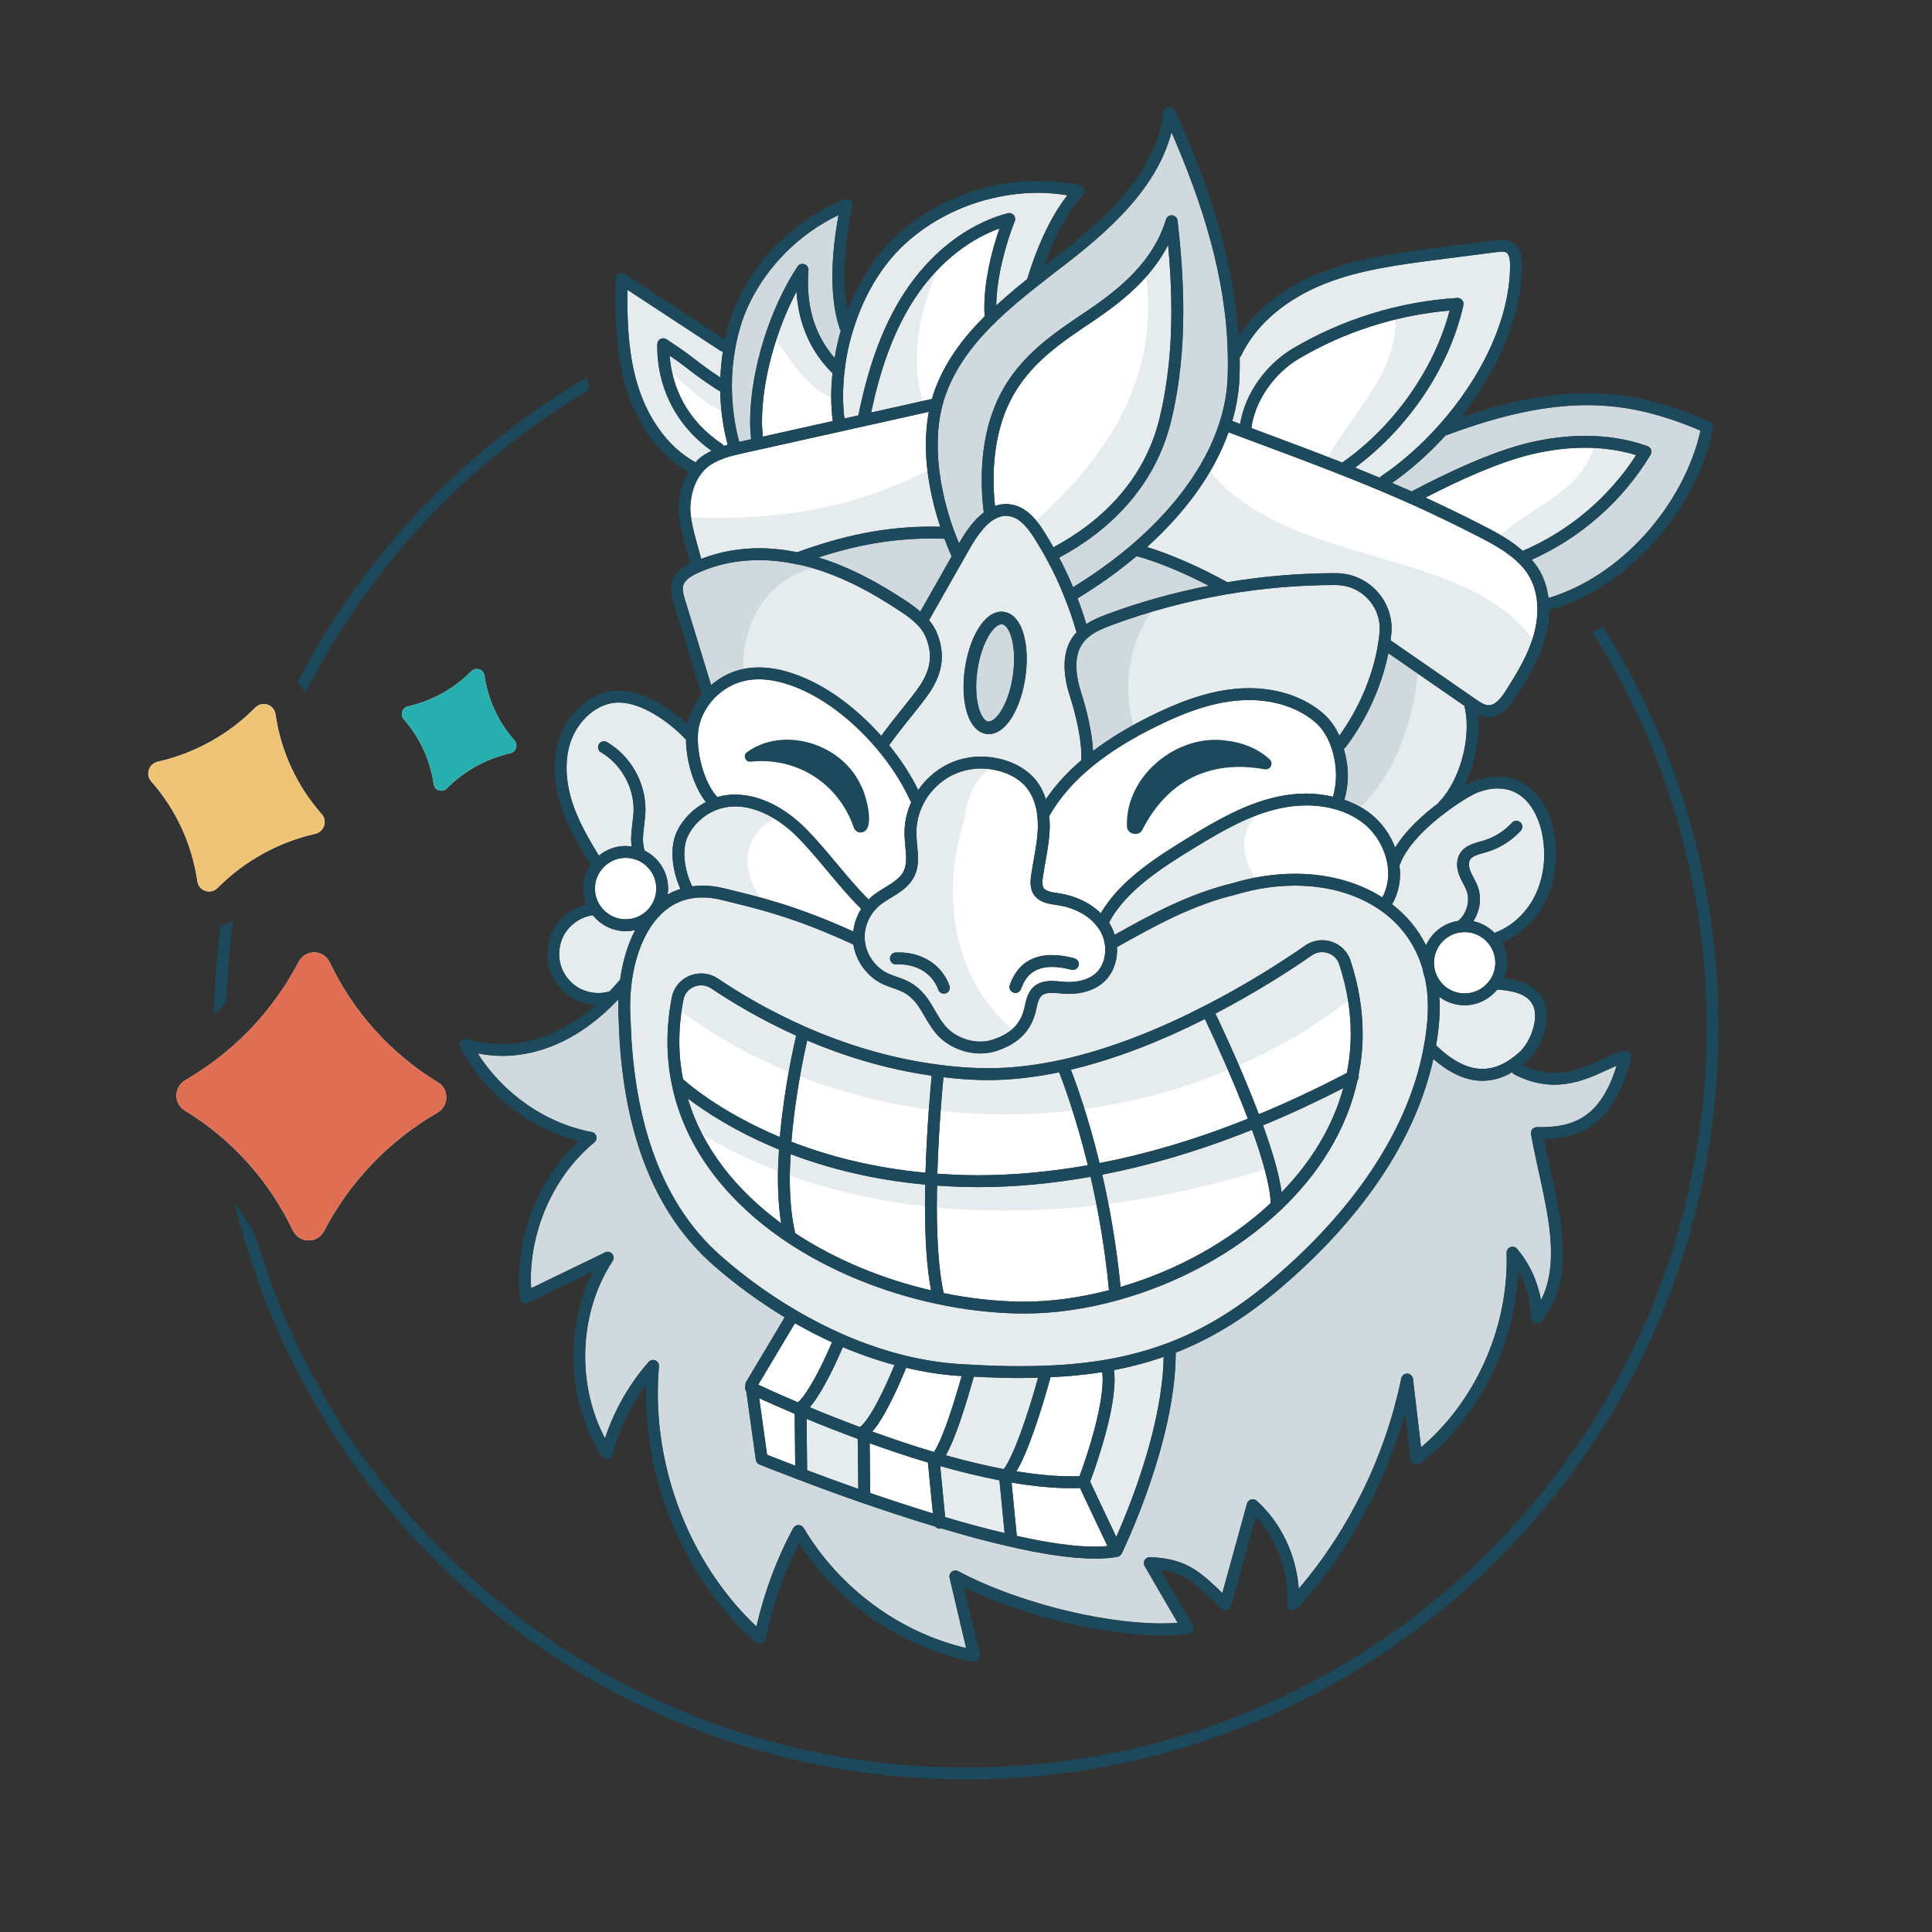 <svg viewBox="0 0 116.22 116.22" xmlns="http://www.w3.org/2000/svg" id="Capa_1"><rect x="0" y="0" width="116.22" height="116.22" fill="#333333" stroke="none"/><defs><style>.cls-1,.cls-2{opacity:.11;}.cls-3{fill:#df6e52;}.cls-3,.cls-4,.cls-5,.cls-6,.cls-7,.cls-2{stroke-width:0px;}.cls-4,.cls-2{fill:#1c495c;}.cls-5{fill:#fff;}.cls-6{fill:#27afb0;}.cls-7{fill:#efc476;}.cls-2{isolation:isolate;}</style></defs><g id="Capa_1-2"><path d="m13.609,60.305c.055-1.671.196-3.319.429-4.939-.241.142-.496.248-.759.315-.237,1.754-.373,3.539-.402,5.35.252-.235.497-.476.732-.727h0Z" class="cls-4"></path><path d="m102.66,61.785c-0,12.301-4.985,23.435-13.047,31.497-8.062,8.061-19.196,13.046-31.497,13.046-12.302-0-23.435-4.985-31.497-13.046-5.186-5.186-9.088-11.649-11.22-18.871-.375-.713-.801-1.392-1.28-2.029,4.772,19.88,22.653,34.659,43.997,34.66,24.995-0,45.258-20.262,45.258-45.258-0-8.854-2.552-17.108-6.947-24.084-.213.11-.427.216-.645.316,4.35,6.879,6.878,15.025,6.878,23.768Z" class="cls-4"></path><path d="m17.892,41.05c.184.185.35.392.48.629,2.143-4.226,4.929-8.072,8.247-11.39,2.639-2.639,5.613-4.941,8.844-6.854-.064-.243-.121-.486-.172-.727-7.395,4.333-13.453,10.703-17.399,18.342h0Z" class="cls-4"></path><polygon points="26.046 61.279 26.047 61.278 26.048 61.277 26.046 61.279" class="cls-5"></polygon><polygon points="99.572 61.803 99.575 61.806 99.578 61.809 99.572 61.803" class="cls-5"></polygon><polygon points="38.361 34.375 38.364 34.366 38.363 34.368 38.361 34.375" class="cls-5"></polygon><polygon points="92.124 44.962 92.125 44.962 92.126 44.962 92.124 44.962" class="cls-5"></polygon><polygon points="92.031 44.283 92.03 44.283 92.029 44.284 92.031 44.283" class="cls-5"></polygon><polygon points="94.994 54.961 94.993 54.962 94.993 54.963 94.994 54.961" class="cls-5"></polygon><polygon points="36.074 39.52 36.075 39.52 36.077 39.52 36.074 39.52" class="cls-5"></polygon><polygon points="103.701 23.382 103.703 23.383 103.708 23.385 103.701 23.382" class="cls-5"></polygon><polygon points="93.537 14.658 93.538 14.661 93.538 14.663 93.537 14.658" class="cls-5"></polygon><polygon points="35.598 23.937 35.597 23.933 35.597 23.931 35.598 23.937" class="cls-5"></polygon><polygon points="38.364 34.366 38.365 34.363 38.365 34.363 38.364 34.366" class="cls-5"></polygon><polygon points="59.996 8.939 60.001 8.939 60.005 8.938 59.996 8.939" class="cls-5"></polygon><polygon points="52.518 10.392 52.522 10.397 52.53 10.402 52.518 10.392" class="cls-5"></polygon><path d="m11.118,66.803c-.689-.415-.665-1.426.033-1.827,2.89-1.669,5.26-4.134,6.805-7.101.405-.786,1.504-.773,1.876.01,1.426,2.999,3.683,5.504,6.501,7.217l.009.004c.689.415.665,1.426-.033,1.827-2.89,1.669-5.26,4.134-6.805,7.101-.405.787-1.504.773-1.876-.009l-.009-.004c-1.426-2.999-3.683-5.504-6.501-7.217Z" class="cls-5"></path><path d="m17.619,74.02l.009.004c.372.782,1.471.796,1.876.009,1.545-2.967,3.915-5.432,6.805-7.101.698-.401.722-1.412.033-1.827l-.009-.004c-2.819-1.713-5.075-4.217-6.501-7.217-.372-.782-1.471-.796-1.876-.01-1.545,2.967-3.915,5.432-6.805,7.101-.698.401-.722,1.412-.033,1.827,2.819,1.713,5.075,4.218,6.501,7.217Z" class="cls-3"></path><path d="m13.098,53.406c-.422.43-1.135.199-1.219-.385l-.005-.005c-.323-2.24-1.286-4.326-2.775-6.01-.365-.409-.145-1.063.39-1.183,2.218-.503,4.258-1.63,5.863-3.249.422-.43,1.135-.199,1.219.385.323,2.24,1.286,4.326,2.775,6.01l.005.005c.365.409.145,1.063-.39,1.183-2.218.503-4.258,1.629-5.863,3.249Z" class="cls-5"></path><path d="m18.961,50.157c.535-.12.755-.773.39-1.183l-.005-.005c-1.489-1.684-2.453-3.77-2.775-6.01-.084-.584-.797-.815-1.219-.385-1.605,1.619-3.645,2.746-5.863,3.249-.535.12-.755.773-.39,1.183,1.489,1.684,2.453,3.77,2.775,6.01l.005.005c.084.584.797.815,1.219.385,1.605-1.619,3.645-2.746,5.863-3.249Z" class="cls-7"></path><path d="m24.541,42.495c1.441-.327,2.766-1.058,3.808-2.11.274-.279.737-.129.792.25.21,1.455.836,2.81,1.803,3.904l.003.003c.237.266.094.69-.254.768-1.441.327-2.766,1.058-3.808,2.11-.274.279-.737.13-.792-.25l-.003-.003c-.21-1.455-.836-2.81-1.803-3.904-.237-.266-.094-.69.254-.768Z" class="cls-5"></path><path d="m26.09,47.167l.003.003c.055.379.518.529.792.25,1.042-1.052,2.368-1.784,3.808-2.11.348-.078.49-.502.254-.768l-.003-.003c-.967-1.094-1.593-2.449-1.803-3.904-.055-.379-.518-.529-.792-.25-1.042,1.052-2.368,1.784-3.808,2.11-.348.078-.49.502-.254.768.967,1.094,1.593,2.449,1.803,3.904Z" class="cls-6"></path><path d="m102.295,25.902c-2.235-.94-4.343-1.53-6.824-1.531-2.335,0-5.013.523-8.434,1.8l0.0 0c-.022.008-.045.007-.068.011-.996,1.1-2.094,2.071-3.227,2.868.396.169.79.337,1.177.508,2.056-1.085,4.82-2.406,7.13-2.946,1.08-.251,2.196-.395,3.311-.395,1.268,0,2.536.186,3.743.617.101.036.18.115.216.216s.025.212-.03.304c-1.664,2.773-4.197,4.996-7.147,6.316.178.207.345.426.483.673l-.001-.001.001.002c-0-0-0-.001-0-.001.289.509.453,1.062.524,1.627,2.15-.638,4.177-2.015,5.792-3.799,1.643-1.814,2.849-4.037,3.353-6.269Z" class="cls-5"></path><path d="m98.424,27.374c-.989-.298-2.02-.442-3.064-.442-1.053,0-2.116.137-3.15.377-2.016.468-4.497,1.608-6.462,2.624,1.117.513,2.246,1.06,3.488,1.694.806.415,1.654.877,2.366,1.508,2.78-1.182,5.186-3.22,6.821-5.761h0Z" class="cls-5"></path><path d="m89.174,65.013c-1.068-.003-2.045-.523-2.952-1.311-1.229,5.585-5.147,10.416-9.517,14.05-1.956,1.622-3.902,2.799-5.979,3.614-.007,2.76-.82,5.763-1.627,8.092-.811,2.336-1.621,3.988-1.625,3.996-.005.011-.016.017-.023.027-.018.029-.038.054-.064.078-.015.013-.03.024-.047.035-.012.008-.021.019-.034.026-.018.009-.037.008-.055.014-.012.004-.022.013-.034.015-.406.073-.856.106-1.346.106-1.449-.001-3.245-.287-5.176-.733l.002 0c-1.323-.296-2.705-.675-4.072-1.085-.019.005-.036.015-.057.017-.118.012-.224-.04-.297-.122-1.677-.502-3.331-1.053-4.809-1.57-1.344-.471-2.545-.916-3.497-1.281-1.405-.532-2.278-.885-2.28-.886-.118-.048-.202-.156-.22-.282l-.573-4.112c-.077-.097-.094-.227-.05-.346l-.001-.004c-.012-.082.004-.164.047-.235l2.315-3.878c-1.534-.926-2.975-1.98-4.269-3.116-4.27-3.725-5.566-9.47-5.717-14.745h0c-.019-.273-.029-.55-.029-.831,0-.146.007-.294.013-.441-.011.011-.021.024-.032.035-.023.035-.051.065-.085.09-1.925,1.997-4.28,3.284-6.897,3.284-.475,0-.961-.059-1.449-.147,1.559,2.442,4.092,4.209,6.853,4.725.136.025.245.127.28.262.035.134-.012.276-.119.364-2.38,1.957-3.825,5.126-3.823,8.292,0,.16.016.319.023.478,1.482-.718,2.967-1.437,4.448-2.155.145-.07.318-.035.424.086.106.121.118.297.03.432-1.098,1.667-1.653,3.696-1.653,5.728-0,1.721.4,3.44,1.192,4.939.559-1.694,1.459-3.267,2.623-4.591.102-.116.267-.153.408-.093s.229.206.215.359c-.047.537-.07,1.076-.07,1.615-.002,5.259,2.204,10.501,5.933,14.032.476-2.065,1.212-4.069,2.217-5.92.061-.113.178-.184.307-.186s.248.063.314.174c2.164,3.632,5.78,6.291,9.775,7.226-.333-1.409-.666-2.817-.994-4.227-.032-.136.019-.279.13-.364s.262-.098.385-.032c3.195,1.709,8.347,3.147,12.273,3.142.321,0,.63-.013.933-.032-.619-1.065-1.451-2.483-1.989-3.42-.065-.113-.063-.251.004-.362.067-.111.189-.177.319-.172,1.148.039,1.964.286,2.672.734.575.363,1.08.842,1.681,1.424.496-1.795.992-3.589,1.482-5.379.033-.12.125-.213.244-.248.119-.035.247-.006.339.077,1.48,1.331,2.385,3.276,2.531,5.29,3.045-3.577,5.201-7.98,6.168-12.655.036-.172.19-.292.365-.284.175.008.318.141.339.315.16,1.372.322,2.748.486,4.12,3.19-2.699,5.153-6.966,5.151-11.263,0-.146-.002-.292-.007-.438-.005-.151.087-.289.228-.344.141-.054.302-.014.4.101.742.87,1.24,1.952,1.444,3.09.433-.846.597-1.8.599-2.836.003-2.239-.793-4.806-1.202-7.155-.018-.104.011-.212.08-.292.069-.081.17-.127.276-.126l.179.001c1.013-0,1.955-.136,2.764-.716.716-.514,1.367-1.407,1.85-2.978-.341.144-.73.332-1.168.524-.726.315-1.584.617-2.573.617-.742.001-1.554-.173-2.413-.621-.06-.031-.102-.08-.135-.134-.049.028-.096.064-.145.09-.546.29-1.099.428-1.64.428v0Z" class="cls-5"></path><path d="m92.268,38.171c.136-.487.215-.991.215-1.489,0-.077-.002-.155-.006-.231l-0-.004c-.023-.625-.171-1.221-.472-1.751l-.001-.002c-.183-.328-.418-.614-.692-.871l-.005-.005c-.647-.631-1.523-1.108-2.396-1.556-1.447-.739-2.738-1.36-4.035-1.944l.001.001c-.609-.271-1.218-.535-1.851-.8-.721-.302-1.471-.61-2.272-.924-1.7-.671-3.637-1.399-6.051-2.294l-.005-.002c-.255-.099-.525-.199-.795-.298-.927,2.619-2.745,4.954-4.904,6.904,1.633.504,3.405,1.325,4.833,2.118,2.159-.36,4.34-.546,6.522-.546,1.863.001,3.357,1.504,3.358,3.33,0,.102-.005.204-.014.305-.012.139-.032.271-.05.405,1.376.947,3.638,2.521,5.034,3.481l-.001-.001.136.093c.269.189.518.332.713.333l.025 0c.178,0,.348-.082.533-.25.183-.166.358-.409.511-.653.689-1.082,1.34-2.171,1.668-3.35v-0Z" class="cls-5"></path><path d="m87.02,48.828c-1.138.84-2.411,2.054-2.804,3.169l0.0 0c-.008.023-.024.04-.036.06.019.165.044.33.044.496 0.0.636-.155,1.271-.48,1.841.845.654,1.546,1.479,2.04,2.469.35-.774,1.067-1.338,1.934-1.47.368-.305.596-.806.595-1.296,0-.174-.027-.344-.082-.503-.095-.265-.288-.552-.439-.918l-.002-.006c-.079-.207-.139-.439-.139-.686-0-.2.042-.413.156-.61l-.001-0c.001-.001.001-.002.002-.003.001-.001.001-.002.001-.002l.001 0c.168-.296.437-.464.688-.569.255-.107.51-.165.721-.229l.003-.001c.658-.191,1.263-.57,1.732-1.083l0.0 0c.133-.146.358-.156.504-.023.146.133.156.359.023.504-.556.61-1.271,1.058-2.057,1.287 0,0,.001,0,.001-0l-.003.001c.001-0.0.001-.001.002-.001-.24.072-.472.128-.649.203-.18.077-.286.158-.346.265l-.003.005c-.04.068-.06.151-.061.256-.001.127.034.28.091.427.108.274.308.566.448.941l.002.006c.083.24.122.49.122.739-.001.465-.148.922-.4,1.316.502.105.941.361,1.286.711.02-.013.037-.029.06-.038,1.06-.399,1.938-1.282,2.42-2.33.338-.729.498-1.535.497-2.349,0-.364-.032-.73-.093-1.089-.076-.436-.204-.876-.39-1.265l-.002-.004c-.308-.66-.77-1.187-1.39-1.446-.286-.12-.597-.176-.918-.176-.424-0-.865.099-1.269.269l-.005.002c-.125.05-.385.185-.701.379-.318.195-.701.45-1.102.749v0Z" class="cls-5"></path><path d="m88.104,60.471c-.573,0-1.098-.191-1.524-.508.012.195.031.387.031.59,0,.301-.014.61-.041.924-.039.476-.101.943-.183,1.409.933.892,1.869,1.417,2.787,1.413.421-.001.85-.104,1.306-.345.272-.144.554-.345.848-.597.433-.373.739-.923.903-1.507.07-.246.114-.502.114-.742-0-.258-.049-.493-.158-.693-.18-.328-.485-.536-.898-.679-.362-.125-.794-.18-1.219-.212-.468.57-1.168.947-1.966.947v0Z" class="cls-5"></path><path d="m79.678,17.073c-2.122.846-4.064,2.303-5.009,4.31l0.0 0c-.023.049-.058.088-.097.121.002.116.006.232.006.348,0,.293-.007.586-.017.881-.034.887-.188,1.752-.433,2.591.161.059.317.118.472.177.308-1.863,1.571-3.583,3.177-4.54,3-1.77,6.413-2.824,9.885-3.037.112-.007.221.039.293.124.073.085.101.2.077.309-.85,3.815-3.368,7.437-6.517,9.775.509.203,1.001.404,1.476.601.02-.024.039-.049.066-.067,1.239-.834,2.452-1.901,3.533-3.121,2.449-2.749,4.237-6.271,4.251-9.569.001-.187-.015-.379-.057-.521-.043-.144-.099-.22-.171-.265-.057-.033-.138-.051-.257-.051-.089-0-.195.011-.308.024h0c-1.197.154-2.393.308-3.595.463-2.322.302-4.651.605-6.774,1.447h0Z" class="cls-5"></path><path d="m88.104,56.068c-.053,0-.109.004-.184.011-.926.087-1.659.879-1.658,1.837,0,.084.005.159.015.237.021.16.057.302.113.438l.002.004c.27.683.929,1.163,1.712,1.163.637,0,1.194-.321,1.527-.808.202-.295.32-.651.32-1.033-0-.445-.159-.852-.425-1.175-.337-.409-.848-.673-1.422-.673h0Z" class="cls-5"></path><path d="m80.947,44.949c-.03.039-.066.07-.106.093.149.526.242,1.072.242,1.618-0.0.501-.08.988-.208,1.45.579.2,1.127.485,1.617.875l.002.001c.646.522,1.14,1.226,1.434,2.002.624-1.035,1.645-1.955,2.582-2.667.011-.016.018-.035.032-.049,1.008-1.011,1.695-2.914,1.689-4.587 0-.431-.045-.846-.136-1.225-1.314-.906-3.251-2.252-4.577-3.166-.414,2.063-1.357,4.064-2.57,5.655Z" class="cls-5"></path><path d="m83.057,54.768c-1.389-.979-3.194-1.493-5.157-1.493-1.149,0-2.351.176-3.55.536l-.019.005c-2.665.645-4.885,1.896-7.142,3.159.003.054.011.107.011.161 0.0.708-.246,1.425-.793,1.931l-.001.001c-.588.533-1.369.717-2.105.718-.12,0-.238-.005-.357-.014-.239-.02-.474-.048-.679-.047-.279 0-.472.049-.603.167-.091.082-.159.204-.215.375-.056.17-.094.379-.146.598l-0.0.002c-.155.63-.461,1.143-.882,1.531-.421.389-.947.655-1.544.841-.291.09-.594.133-.899.133-1.045-.004-2.107-.483-2.75-1.305-.364-.47-.584-.911-.813-1.284-.231-.376-.461-.684-.863-.97-.364-.265-.923-.367-1.495-.638l-.003-.001c-.905-.456-1.559-1.347-1.714-2.355-3.666-1.693-5.828-2.162-7.845-2.663l-.004-.001c-.443-.116-.856-.169-1.234-.169-.194,0-.379.014-.554.041l-.004.001c-.869.125-1.563.542-2.124,1.169-.881.98-1.413,2.484-1.591,4.052-.051.433-.076.869-.076,1.299,0,.269.009.534.028.795l.001.015c.146,5.185,1.431,10.715,5.473,14.228,1.348,1.183,2.855,2.282,4.465,3.227.903.531,1.835,1.012,2.785,1.432,1.21.535,2.464.967,3.72,1.283,1.088.267,2.185.449,3.279.521h0c.228.013.445.031.653.037l.011 0c1.052.064,2.054.096,3.012.096.517,0,1.022-.01,1.518-.029,1.306-.043,2.537-.165,3.699-.366,1.27-.219,2.471-.54,3.628-.97,2.108-.788,4.071-1.956,6.072-3.614,4.44-3.687,8.36-8.612,9.39-14.182-.003-.056.006-.111.03-.163.087-.475.15-.951.19-1.441.026-.297.038-.585.038-.865,0-.625-.064-1.206-.184-1.744-.063-.167-.107-.338-.133-.514-.442-1.513-1.331-2.686-2.522-3.527l0-0Zm-1.391,10.204c-.655,3.006-2.343,5.653-4.608,7.803-0.0 0-.001.001-.001.001-.003.002-.005.005-.007.007-2.705,2.572-6.223,4.448-9.833,5.439-1.874.517-3.778.793-5.609.793-.099,0-.197-.001-.296-.002-1.637-.025-3.327-.226-5.009-.588-3.209-.688-6.392-1.969-9.079-3.783-3.406-2.314-6.029-5.499-6.818-9.449-.167-.815-.254-1.661-.254-2.535,0-.859.084-1.744.26-2.656.174-.89.955-1.446,1.768-1.443.346-0.0.703.1,1.018.314,1.202.812,3.019,1.913,5.279,2.908l-0.0 0c2.273.996,5.001,1.886,8.009,2.269l.003.001c.802.109,1.617.176,2.456.201.165.004.331.007.497.007,1.461,0,2.948-.189,4.424-.511,3.057-.676,6.052-1.929,8.615-3.248,2.575-1.318,4.705-2.699,6.028-3.618.315-.22.676-.324,1.026-.324.739-.001,1.457.458,1.709,1.234.497,1.517.727,2.994.727,4.412,0,.846-.09,1.669-.245,2.47.026.106.006.214-.059.298Z" class="cls-5"></path><path d="m87.201,18.682c-3.183.273-6.304,1.267-9.061,2.893-1.469.866-2.65,2.514-2.865,4.178,2.14.795,3.905,1.459,5.468,2.073,3.039-2.118,5.52-5.558,6.457-9.143Z" class="cls-5"></path><path d="m83.455,51.934c-.169-.921-.685-1.808-1.41-2.391-.503-.4-1.076-.681-1.694-.855l-.003-.001c-.559-.162-1.154-.238-1.754-.238-.545,0-1.095.063-1.627.181-1.769.391-3.404,1.323-5.004,2.303-1.957,1.182-4.273,2.66-5.249,4.57.012.019.029.038.041.057l.003.005c.129.209.222.435.295.667,2.181-1.219,4.403-2.451,7.092-3.106l-0-0c.004-.001.008-.002.012-.003.002-.001.005-.001.007-.002v0c1.257-.376,2.521-.562,3.737-.562,1.948 0,3.773.482,5.254,1.422.237-.437.355-.925.356-1.43,0-.205-.019-.413-.055-.62h-0Z" class="cls-5"></path><path d="m80.354,35.191c-2.202,0-4.405.19-6.583.563-2.338.404-4.645,1.016-6.871,1.842-.543.2-1.077.426-1.452.755l-.005.004c-.101.085-.193.179-.265.275l-.003.004c-.301.39-.425.876-.425,1.419-0.0.519.117,1.08.285,1.6.311.964.66,2.352.717,3.52,1.068-.806,2.235-1.493,3.422-2.081,1.598-.792,3.304-1.479,5.125-1.653.276-.027.554-.041.833-.041,1.575 0,3.177.441,4.407,1.468.446.371.784.855,1.03,1.387,1.149-1.587,2.03-3.58,2.341-5.575.031-.215.06-.423.078-.626.007-.082.011-.163.011-.243-0-.715-.292-1.367-.77-1.844-.479-.476-1.137-.772-1.874-.772Z" class="cls-5"></path><path d="m75.728,67.026c1.706-.705,3.469-1.527,5.296-2.485.148-.758.232-1.536.232-2.337,0-1.341-.217-2.74-.692-4.19-.15-.465-.579-.739-1.03-.741-.213 0-.425.061-.618.195-1.289.895-3.33,2.217-5.799,3.504.389.815,1.61,3.416,2.612,6.054Z" class="cls-5"></path><path d="m80.08,44.937l-.001-.002c-.211-.612-.552-1.155-.997-1.522-1.068-.894-2.505-1.303-3.95-1.302-.255,0-.51.013-.764.038-1.685.159-3.313.806-4.877,1.582-1.342.665-2.653,1.443-3.792,2.377-1.036.847-1.928,1.835-2.585,2.981.018.193.034.386.034.579,0,.082-.002.164-.005.249-.046.997-.279,1.939-.41,2.86-.015.111-.026.219-.026.316-0.0.135.022.236.061.303.057.097.156.167.336.227.177.058.411.09.648.124l.003.001c.905.142,1.797.536,2.464,1.193,1.177-2.038,3.49-3.464,5.372-4.615,1.611-.984,3.31-1.966,5.221-2.391.58-.129,1.181-.198,1.782-.198.537,0,1.071.072,1.593.191.111-.395.181-.822.181-1.267 0-.584-.098-1.183-.289-1.723Z" class="cls-5"></path><path d="m75.976,67.696c.534,1.475.968,2.898,1.121,4.026,1.752-1.806,3.068-3.921,3.711-6.268-1.659.852-3.269,1.597-4.831,2.242Z" class="cls-5"></path><path d="m75.315,67.965c-3.215,1.288-6.22,2.155-9.008,2.696.444,1.944.856,4.23,1.102,6.756,3.318-.971,6.536-2.712,9.032-5.047-.028-1.017-.5-2.683-1.125-4.405Z" class="cls-5"></path><path d="m62.324,17.274c-.842.67-1.667,1.355-2.413,2.083-1.353,1.31-2.461,2.765-3.06,4.496-.059.178-.112.354-.159.537-.194.741-.283,1.538-.282,2.359-.001,1.723.39,3.548.977,5.172l.001.002c.093.262.203.505.307.755.014-.024.027-.048.041-.072.365-.632.835-1.324,1.458-1.792-.01-.027-.023-.052-.027-.082-.071-.607-.111-1.233-.111-1.866.001-1.718.292-3.488,1.06-5.034,1.254-2.522,3.435-3.884,5.362-5.188,1.923-1.304,3.902-2.939,4.663-5.44.049-.162.205-.267.374-.251.169.015.303.146.322.314.205,1.775.345,3.598.345,5.437-0,2.218-.204,4.459-.742,6.662-.97,3.968-3.788,6.62-6.728,8.18.31.579.589,1.171.838,1.777,1.223-.75,2.441-1.614,3.575-2.587,2.369-2.045,4.351-4.546,5.229-7.299.287-.885.46-1.797.495-2.731.01-.288.017-.572.017-.854,0-.204-.003-.406-.011-.608l-0-.005c-.1-4.553-1.531-9.035-3.382-13.28-.384,1.47-1.148,2.789-2.111,3.973-1.21,1.487-2.728,2.775-4.212,3.925-.607.471-1.223.939-1.824,1.417h-0Z" class="cls-5"></path><path d="m65.348,37.539c.418-.272.877-.453,1.304-.613,1.97-.731,4.003-1.287,6.062-1.692-1.369-.709-2.953-1.4-4.339-1.781-1.138.956-2.344,1.807-3.555,2.543.196.508.372,1.022.528,1.543Z" class="cls-5"></path><path d="m66.146,69.966c2.754-.533,5.729-1.39,8.92-2.669-.885-2.331-1.953-4.661-2.447-5.706-.055-.116-.099-.21-.139-.293-2.416,1.22-5.19,2.368-8.063,3.05.3.769,1.033,2.775,1.728,5.618h0Z" class="cls-5"></path><path d="m60.818,30.344c-.001,0-.001-0-.002-0l.003.001c-0-0-.001,0-.002-0.0.487.077.887.331,1.209.638.324.309.581.676.802,1.024.187.295.363.605.537.915,2.82-1.496,5.471-4.002,6.379-7.724.522-2.134.721-4.318.721-6.492 0-1.331-.075-2.659-.196-3.97-1.033,2.011-2.773,3.402-4.393,4.502-1.95,1.314-3.98,2.607-5.122,4.914-.704,1.413-.986,3.079-.985,4.716,0,.531.034,1.056.087,1.57.207-.073.426-.117.655-.117.099,0,.202.007.308.025Z" class="cls-5"></path><path d="m70.003,81.621c-.964.335-1.959.601-2.993.796.022.179.037.363.037.558-.002,1.231-.387,2.787-.765,4.057-.296.988-.588,1.788-.705,2.1l1.572,3.321c.055-.123.113-.255.179-.408.299-.693.698-1.675,1.096-2.822.77-2.213,1.527-5.046,1.579-7.603h-0Z" class="cls-5"></path><path d="m66.619,93.004l-1.653-3.494c-.166.006-.331.013-.502.013-1.135-0-2.357-.128-3.612-.337l.313,3.206c1.778.398,3.424.649,4.704.648.269,0,.515-.014.749-.036Z" class="cls-5"></path><path d="m61.608,78.302c1.658,0,3.389-.244,5.104-.691-.241-2.554-.659-4.864-1.108-6.822-2.424.43-4.685.622-6.769.622-.852,0-1.67-.036-2.464-.093-.007.386-.014.773-.014,1.161-.001,1.98.102,3.94.411,5.296.001.004-.001.008 0.0.013,1.534.311,3.069.489,4.554.512.095.001.19.002.285.002h-0Z" class="cls-5"></path><path d="m61.142,88.51c1.163.186,2.289.299,3.322.299.162,0,.318-.006.475-.012.039-.104.087-.237.147-.407.139-.393.325-.942.51-1.562.372-1.236.738-2.767.735-3.853 0-.158-.01-.301-.026-.435-.992.156-2.027.259-3.111.306-.107.396-.797,2.911-1.551,4.661-.166.381-.331.716-.503,1.003h0Z" class="cls-5"></path><path d="m52.013,56.371l.009.196.011.099c.098.782.63,1.518,1.336,1.868.441.222,1.041.318,1.591.695.505.356.812.772,1.061,1.181.251.411.453.813.769,1.22.476.623,1.363,1.032,2.185,1.028.238,0,.471-.033.686-.1.528-.165.952-.388,1.272-.684.32-.297.545-.668.674-1.179.046-.189.085-.414.16-.648.076-.233.193-.484.416-.686l.001-.001c.328-.291.731-.349,1.079-.349.264 0.0.517.032.736.05.099.008.199.012.3.012.621.001,1.222-.162,1.623-.531.373-.343.562-.858.563-1.405,0-.104-.007-.21-.021-.314-.042-.309-.15-.614-.313-.877-.051-.079-.096-.144-.149-.207l-.012-.015c-.522-.693-1.419-1.128-2.344-1.271-.226-.034-.494-.064-.763-.151-.266-.085-.555-.243-.733-.547l-.001-.002c-.127-.222-.156-.455-.157-.66 0-.148.016-.286.032-.411l0-.003c.14-.968.364-1.889.404-2.791.003-.072.004-.145.004-.218,0-.219-.013-.44-.039-.656-.074-.594-.266-1.147-.613-1.597-.512-.66-1.38-1.042-2.264-1.156-.17-.021-.337-.032-.502-.032-.498,0-.974.093-1.416.263-.859.339-1.579.98-2.014,1.793l-.001.002c-.293.54-.46,1.155-.46,1.82l.003.154 0.0.005c.012.411.093.876.094,1.362,0,.356-.047.731-.223,1.091-.245.499-.656.811-1.055,1.07-.401.258-.803.473-1.098.733-.108.098-.205.199-.297.314-.34.431-.538.991-.537,1.536Zm8.738,2.87l.012-.031 0.0 0c.203-.566.522-1.018.955-1.317.436-.303.969-.443,1.56-.442.416 0.0.864.067,1.346.193l-.001.005c.156.038.274.172.274.34,0,.197-.16.357-.357.357h-.006l-.091-.012c-.436-.115-.825-.17-1.164-.17-.484.001-.858.11-1.153.314-.295.205-.528.517-.695.983l-.005.012-.012.031 0.0 0c-.073.183-.281.272-.464.199-.183-.073-.273-.281-.199-.464Zm-6.682-1.946c1.039-.002,2.126.423,2.749,1.401l0-0c0.0.001 0.0.001.001.002.001.001.001.002.002.003l-.001 0c.119.182.218.38.295.596.066.186-.032.39-.217.456-.186.066-.39-.032-.456-.217-.059-.165-.132-.311-.222-.449l-.003-.004c-.46-.73-1.288-1.072-2.148-1.073l-.156.004 0.0 0c-.197.01-.365-.141-.375-.339-.01-.197.141-.365.338-.375l.192-.005h-0Z" class="cls-5"></path><path d="m56.316,37.976l.001.002c0-0-0-0-0-0.0.219.502.339,1.005.339,1.511.001.813-.31,1.611-.911,2.418 0-.001.001-.001.001-.001l-.001.001h0c-.782,1.064-1.351,1.658-2.259,2.921.702.863,1.298,1.779,1.749,2.698.52-.758,1.245-1.36,2.106-1.7l.003-.001c.522-.201,1.087-.312,1.675-.312.195,0,.392.012.593.037,1.017.133,2.062.566,2.736,1.425l.001.002c.259.337.438.712.564,1.102.599-.881,1.325-1.659,2.132-2.345,0-.004-.002-.007-.001-.01.004-.078.007-.161.007-.246.003-1.076-.369-2.609-.694-3.607-.183-.569-.319-1.195-.319-1.819-.001-.647.15-1.304.572-1.851l-0-0c.001-.001.001-.001.002-.002.001-.001.001-.001.001-.002l0.0 0c.044-.059.099-.101.147-.153-.199-.707-.438-1.403-.715-2.089l-.002-.005c-.315-.817-.69-1.611-1.121-2.381l-.004-.007c-.21-.396-.446-.79-.69-1.174-.206-.325-.436-.647-.691-.889-.256-.243-.526-.403-.829-.45l-.003-.001-.193-.015c-.26 0-.506.082-.749.236l-.003.002c-.536.331-1.03,1.029-1.405,1.69-.122.213-.245.436-.37.653-.7,1.237-1.399,2.467-2.099,3.697.168.2.322.414.43.667-0-.001-0-.001-.001-.002v-0Zm1.73,2.237c.1-.688.281-1.318.516-1.847.237-.529.522-.96.871-1.249.232-.191.508-.323.814-.324l.147.012 0-.001c.001 0.0.002.001.003.001l.008.001-0.0.002c.25.037.471.166.639.339.173.176.304.396.408.646.207.501.31,1.133.311,1.842,0,.353-.027.725-.082,1.107v0c-.1.688-.281,1.318-.516,1.847-.237.529-.522.96-.871,1.248-.232.19-.508.323-.814.323l-.144-.01-.006-.001c-.254-.037-.477-.169-.647-.345-.172-.176-.303-.396-.408-.646-.207-.501-.31-1.132-.311-1.84,0-.353.026-.725.082-1.107v0Z" class="cls-5"></path><path d="m56.755,64.798c-.029.297-.085.898-.147,1.712-.083,1.09-.174,2.548-.221,4.093.788.057,1.6.093,2.448.093,2.031,0,4.237-.186,6.605-.604-.721-2.939-1.476-4.953-1.728-5.588-1.419.292-2.852.468-4.272.468-.173,0-.345-.003-.517-.007-.739-.021-1.458-.082-2.168-.167Z" class="cls-5"></path><path d="m56.897,87.545c1.168.325,2.339.613,3.485.831.124-.172.269-.424.412-.722.194-.404.393-.893.582-1.404.378-1.023.716-2.134.925-2.857.062-.213.11-.385.147-.519-.368.01-.736.021-1.116.021-.878,0-1.796-.031-2.747-.083-.21.725-.495,1.71-.818,2.655-.273.788-.558,1.526-.869,2.078Z" class="cls-5"></path><path d="m60.856,38.393c-.092-.341-.228-.591-.353-.714-.084-.084-.15-.113-.213-.123l-.011-.002-.032-.002c-.078-.001-.191.035-.333.152-.141.115-.298.304-.446.554-.296.499-.551,1.233-.671,2.065-.051.345-.074.681-.074.997-0.0.473.054.9.148,1.24.092.341.228.59.353.715.084.084.151.115.215.125l.041.003c.078.001.191-.035.333-.152.141-.114.298-.304.446-.553.296-.499.551-1.232.671-2.064h0c.05-.347.074-.683.074-.998 0-.474-.054-.901-.148-1.242v0Z" class="cls-5"></path><path d="m60.122,89.05c-1.179-.229-2.376-.522-3.564-.857l.3,3.068c1.203.361,2.408.686,3.574.96l-.31-3.171Z" class="cls-5"></path><path d="m54.404,14.706c-1.408,1.306-2.456,3.124-3.063,5.092l-.001.003c-.246.775-.421,1.575-.517,2.38l-0.0.003c-.071.553-.107,1.106-.107,1.651,0,.454.03.9.081,1.338.28-.063.56-.126.841-.187 0-.001-0-.002,0-.004.518-2.561,1.311-5.131,2.755-7.361,1.452-2.231,3.612-4.096,6.228-4.794.13-.035.269.007.358.108.089.1.115.244.065.369-.584,1.474-1.093,3.439-1.113,5.071.601-.55,1.224-1.079,1.862-1.588.49-1.639,1.296-3.613,2.416-5.04-.579-.091-1.162-.151-1.748-.151-.662,0-1.325.057-1.98.17-2.256.378-4.404,1.393-6.077,2.941h0Z" class="cls-5"></path><path d="m56.176,23.621c.62-1.792,1.736-3.281,3.056-4.593-.013-.178-.019-.358-.019-.541.002-1.542.404-3.286.91-4.746-2.102.762-3.889,2.358-5.132,4.27-1.316,2.031-2.08,4.397-2.588,6.805,1.218-.273,2.439-.545,3.661-.818.036-.125.07-.25.11-.372,0,0,.001-.004.001-.004Z" class="cls-5"></path><path d="m57.607,82.761c-1.037-.069-2.07-.242-3.095-.478-.492,1.191-1.108,2.527-1.699,3.393-.114.165-.226.311-.341.441,1.179.428,2.436.85,3.716,1.231.284-.456.614-1.262.902-2.111.294-.857.556-1.755.761-2.462-.079-.005-.164-.009-.241-.013l-.004-0Z" class="cls-5"></path><path d="m57.246,33.47c-.154-.341-.296-.699-.432-1.062-.252-.009-.503-.016-.75-.016-2.395.001-4.553.398-6.83,1.142,1.911.583,3.68,1.555,5.328,2.652l-.002-.001c.271.178.542.383.801.605.628-1.104,1.256-2.209,1.884-3.319Z" class="cls-5"></path><path d="m42.184,33.62c1.111-.433,2.293-.64,3.48-.64.771,0,1.541.087,2.294.24,2.721-.995,5.261-1.543,8.106-1.542.164,0,.332.007.498.011-.519-1.567-.867-3.276-.867-4.939 0-.674.057-1.338.181-1.979-1.256.28-2.511.56-3.761.841l-.003.001c-.512.111-1.023.222-1.526.339l-.004.001c-1.648.364-3.29.734-4.933,1.099l-.003.001c-.284.06-.568.128-.864.191l.003-.001c-.167.037-.329.073-.488.115l-.01.002c-.287.066-.566.142-.818.243l-.01.004c-.36.131-.683.304-.957.54-.114.098-.221.215-.311.337l-.005.006c-.429.551-.638,1.294-.66,2.039l-.001.06c-.001.429.113,1.007.262,1.585.13.508.279,1.007.397,1.447Z" class="cls-5"></path><path d="m56.118,91.039l-.299-3.058c-1.209-.364-2.391-.76-3.506-1.163l.037,2.986c0,.003-.002.006-.002.009,1.19.41,2.467.83,3.77,1.226Z" class="cls-5"></path><path d="m48.194,64.352c-.216,1.16-.456,2.71-.587,4.33,2.168.841,4.863,1.567,8.067,1.863.085-2.738.307-5.164.373-5.838-2.794-.394-5.332-1.202-7.489-2.117-.019.082-.04.176-.067.296-.077.35-.183.854-.297,1.465Z" class="cls-5"></path><path d="m55.644,72.479c0-.408.007-.814.015-1.219-3.193-.29-5.896-.999-8.094-1.832-.027.483-.054.968-.054,1.447-0,1.177.092,2.319.323,3.296.001.004-0.0.008 0.0.012,2.432,1.602,5.283,2.766,8.177,3.438-.279-1.426-.366-3.273-.367-5.143h0Z" class="cls-5"></path><path d="m44.494,40.293c.384-.1.772-.143,1.158-.143,1.139.001,2.255.377,3.245.866,1.47.727,2.908,1.899,4.113,3.251.871-1.196,1.436-1.798,2.159-2.784l.001-.001c.539-.729.769-1.364.77-1.992-0-.394-.092-.795-.28-1.227l-.001-.002c-.107-.249-.273-.472-.486-.685l-.005-.005c-.278-.289-.633-.548-1.001-.789l-.002-.001c-1.845-1.228-3.815-2.273-5.928-2.777-.093-.021-.172-.037-.252-.052-.063.005-.125-.005-.181-.032-.706-.143-1.426-.224-2.142-.224-1.228,0-2.441.223-3.548.713l-.007.003-.196.086h0c-.194.091-.382.198-.524.318-.143.119-.236.244-.28.38-.02.069-.03.142-.03.224-.001.199.063.443.142.702.485,1.563,1.062,3.478,1.558,5.091.498-.426,1.079-.752,1.716-.918h0Z" class="cls-5"></path><path d="m42.064,43.619c-.047.176-.075.392-.081.621l-0.0.007-.004.195c-.001.637.131,1.384.363,2.05.206.599.499,1.122.814,1.458.036-.01.068-.024.104-.033l-0-0c.001-0.0.002-0.0.004-.001.001-0.0.002-.001.003-.001l0.0 0c.321-.082.644-.119.964-.119,1.637.006,3.17.952,4.289,2.094l-.001-.001c1.277,1.298,2.487,2.988,3.736,4.222.041-.04.075-.086.118-.125l.004-.004c.384-.333.817-.558,1.182-.796.368-.237.651-.474.801-.784.111-.226.15-.482.15-.777.001-.4-.077-.857-.094-1.334h-0l-0-.003c0-0-0-.001-0-.001h0l-.004-.182c-0-.667.15-1.293.406-1.86-.027-.028-.052-.058-.068-.095-.471-1.045-1.17-2.125-2.009-3.115-1.201-1.419-2.691-2.657-4.159-3.381-.928-.461-1.95-.794-2.928-.793-.332,0-.66.037-.979.12-.618.161-1.194.504-1.659.968-.458.464-.795,1.039-.95,1.663l-.001.005h-0Z" class="cls-5"></path><path d="m48.992,84.297c-.095.133-.188.251-.281.359.89.371,1.911.779,3.022,1.189.001-.001.001-.001.002-.002.124-.092.304-.296.49-.571.188-.275.389-.62.589-1.002.349-.663.694-1.434.996-2.159-1.05-.284-2.092-.644-3.109-1.075-.497,1.171-1.132,2.444-1.71,3.26h-0Z" class="cls-5"></path><path d="m41.352,50.356c-.125.276-.187.623-.186.996-.002.669.198,1.417.474,1.965.198-.028.402-.045.613-.045.444,0,.916.062,1.41.191l0-0c1.946.482,4.141.97,7.666,2.571.054-.484.217-.948.476-1.36-1.332-1.305-2.557-3.028-3.795-4.282l-.001-.001c-1.027-1.056-2.432-1.885-3.778-1.879-.267,0-.531.031-.794.098l-.006.001c-.083.02-.183.052-.272.086l-.003.001c-.787.287-1.458.898-1.804,1.658v0Z" class="cls-5"></path><path d="m51.633,89.566l-.037-3.01c-1.13-.416-2.168-.829-3.075-1.206l.032,3.028c0.0.021-.008.039-.011.058.876.333,1.925.72,3.092,1.13Z" class="cls-5"></path><path d="m44.63,26.544l.003-.001c.181-.039.367-.081.551-.122-.033-.338-.061-.68-.061-1.035.005-3.154,1.22-6.894,2.856-9.356.09-.135.26-.192.413-.139.153.053.252.203.24.364-.019.252-.028.496-.028.731.003,2.02.66,3.45,1.604,4.549.091-.558.212-1.111.372-1.654-.032-.035-.058-.077-.074-.126-.315-.953-.433-2.028-.433-3.125 0-1.258.159-2.537.368-3.692-2.316,1.106-4.247,3.012-5.363,5.322-.392.813-.673,1.721-.841,2.662l-0.0.003c-.138.745-.21,1.507-.21,2.269-0,1.171.154,2.328.442,3.388.053-.012.109-.026.161-.038h-0Z" class="cls-5"></path><path d="m48.003,84.358c.111-.098.251-.255.406-.475.184-.258.383-.584.584-.945.37-.666.742-1.453,1.055-2.193-.758-.347-1.502-.731-2.229-1.146l-2.207,3.697c.413.192,1.253.577,2.391,1.062h0Z" class="cls-5"></path><path d="m50.001,23.834c0-.466.032-.937.081-1.409-.033-.017-.065-.035-.092-.063-1.114-1.141-1.949-2.707-2.075-4.818-1.214,2.277-2.082,5.311-2.078,7.842,0,.305.026.592.051.879,1.4-.311,2.8-.626,4.206-.937-.06-.49-.093-.989-.093-1.494Z" class="cls-5"></path><path d="m41.085,64.916l.029.026c.065.058.164.143.296.252.265.217.663.527,1.194.889.984.672,2.428,1.526,4.308,2.317.255-2.912.842-5.511.981-6.101-2.169-.981-3.919-2.041-5.096-2.835-.196-.132-.408-.191-.618-.192-.499.002-.964.333-1.067.865-.167.869-.247,1.709-.247,2.52,0,.779.079,1.529.22,2.258Z" class="cls-5"></path><path d="m47.837,88.169l-.032-3.119c-.915-.389-1.652-.72-2.135-.941l.474,3.401c.102.04.238.095.416.165.317.125.753.294,1.277.494Z" class="cls-5"></path><path d="m46.993,73.588c-.139-.857-.196-1.777-.197-2.712,0-.574.028-1.151.064-1.723-2.666-1.095-4.504-2.326-5.487-3.078.89,3.015,2.941,5.541,5.619,7.513Z" class="cls-5"></path><path d="m43.324,23.531c-.038-.009-.075-.021-.109-.044-1.026-.673-1.413-.971-1.782-1.258-.286-.221-.565-.438-1.151-.837.141,1.881,1.015,3.884,3.148,5.309.048.032.083.076.109.123.079-.025.158-.05.237-.072-.276-1.02-.426-2.112-.452-3.222Z" class="cls-5"></path><path d="m41.842,27.813c.065-.07.12-.146.193-.209.237-.204.499-.354.769-.485-2.367-1.693-3.269-4.115-3.265-6.263l.002-.158c.003-.13.076-.248.191-.309.115-.06.254-.054.362.018,1.023.672,1.408.971,1.777,1.257.331.257.656.508,1.465,1.046.02-.527.069-1.05.151-1.568-.058-.005-.115-.018-.167-.052-1.855-1.22-3.716-2.436-5.574-3.656-.002.182-.006.363-.006.545-0,1.755.111,3.497.604,5.132.578,1.945,1.772,3.755,3.499,4.702v-0Z" class="cls-5"></path><path d="m36.025,51.471c.439-.36.998-.582,1.612-.582.123,0,.241.019.36.036-.018-.145-.032-.291-.032-.431l.001-.077c.015-.594.133-1.144.148-1.651l.001-.086c.003-1.366-.776-2.739-1.96-3.423l0.0 0c-.171-.099-.228-.318-.129-.488.099-.171.317-.228.488-.129,1.415.826,2.312,2.409,2.315,4.04l-.001.103-0.0.006c-.022.592-.138,1.14-.148,1.644l-.001.062c-0.0.238.035.466.099.671.837.419,1.414,1.283,1.415,2.285 0.0.122-.017.239-.033.356.241-.137.502-.244.774-.33-.285-.625-.479-1.382-.481-2.125 0-.448.07-.891.25-1.291.362-.79.997-1.419,1.76-1.816-.333-.42-.595-.948-.795-1.518-.252-.727-.395-1.519-.401-2.24-.007-.006-.017-.009-.023-.017-.495-.525-1.164-1.087-1.88-1.51-.716-.424-1.48-.703-2.151-.701-.172,0-.337.017-.497.054-1.133.249-2.075,1.274-2.429,2.436-.141.462-.205.944-.205,1.434-0.0.756.153,1.529.405,2.259.368,1.053.938,2.044,1.54,3.028l-0.0 0Z" class="cls-5"></path><path d="m37.637,55.298c.545-.001,1.027-.232,1.363-.609l.002-.002c.296-.328.475-.752.476-1.236.001-.772-.472-1.434-1.137-1.707-.22-.089-.458-.14-.704-.14-.57 0-1.074.258-1.411.662l-.003.004c-.274.322-.432.723-.433,1.182 0.0.379.113.728.311,1.024.332.498.894.823,1.537.823v0Z" class="cls-5"></path><path d="m37.271,58.964l0.0 0c.009-.011.022-.016.032-.025.144-1.061.438-2.096.907-2.993-.184.042-.375.067-.572.067-.801 0-1.505-.38-1.974-.957-.041.006-.077.011-.122.018-.668.126-1.289.578-1.617,1.173-.188.348-.287.75-.287,1.149-0.0.291.052.58.157.846.171.434.474.818.854,1.079.387.27.874.415,1.355.415.227,0,.449-.037.662-.101.206-.214.408-.436.605-.67Z" class="cls-5"></path><g class="cls-1"><path d="m95.471,24.371c-2.335,0-5.013.523-8.434,1.8l0.0 0c-.022.008-.045.007-.068.011-.996,1.1-2.094,2.071-3.227,2.868.396.169.79.337,1.177.508,2.056-1.085,4.82-2.406,7.13-2.946,1.08-.251,2.196-.395,3.311-.395.207,0,.414.013.621.023q.015-.127,0,0c1.059.052,2.112.233,3.122.593.101.036.18.115.216.216s.025.212-.03.304c-1.664,2.773-4.197,4.996-7.147,6.316.178.207.345.426.483.673l-.001-.001.001.002c-0-0-0-.001-0-.001.289.509.453,1.062.524,1.627,2.15-.638,4.177-2.015,5.792-3.799,1.643-1.814,2.849-4.037,3.353-6.269-2.235-.94-4.343-1.53-6.824-1.531Z" class="cls-4"></path><path d="m95.848,26.949c-.724,2.573-3.593,3.457-5.586,5.24.469.276.928.58,1.34.945,2.78-1.182,5.186-3.22,6.821-5.761-.834-.251-1.699-.387-2.576-.425Z" class="cls-4"></path><path d="m96.08,64.633c-.726.315-1.584.617-2.573.617-.742.001-1.554-.173-2.413-.621-.06-.031-.102-.08-.135-.134-.049.028-.096.064-.145.09-.546.29-1.099.428-1.64.428-1.068-.003-2.045-.523-2.952-1.311-1.229,5.585-5.147,10.416-9.517,14.05-1.956,1.622-3.902,2.799-5.979,3.614-.007,2.76-.82,5.763-1.627,8.092-.811,2.336-1.621,3.988-1.625,3.996-.005.011-.016.017-.023.027-.018.029-.038.054-.064.078-.015.013-.03.024-.047.035-.012.008-.021.019-.034.026-.018.009-.037.008-.055.014-.012.004-.022.013-.034.015-.406.073-.856.106-1.346.106-1.449-.001-3.245-.287-5.176-.733l.002 0c-1.323-.296-2.705-.675-4.072-1.085-.019.005-.036.015-.057.017-.118.012-.224-.04-.297-.122-1.677-.502-3.331-1.053-4.809-1.57-1.344-.471-2.545-.916-3.497-1.281-1.405-.532-2.278-.885-2.28-.886-.118-.048-.202-.156-.22-.282l-.573-4.112c-.077-.097-.094-.227-.05-.346l-.001-.004c-.012-.082.004-.164.047-.235l2.315-3.878c-1.534-.926-2.975-1.98-4.269-3.116-4.27-3.725-5.566-9.47-5.717-14.745h0c-.019-.273-.029-.55-.029-.831,0-.146.007-.294.013-.441-.011.011-.021.024-.032.035-.023.035-.051.065-.085.09-1.925,1.997-4.28,3.284-6.897,3.284-.475,0-.961-.059-1.449-.147,1.559,2.442,4.092,4.209,6.853,4.725.136.025.245.127.28.262.035.134-.012.276-.119.364-2.38,1.957-3.825,5.126-3.823,8.292,0,.16.016.319.023.478,1.482-.718,2.967-1.437,4.448-2.155.145-.07.318-.035.424.086.106.121.118.297.03.432-1.098,1.667-1.653,3.696-1.653,5.728-0,1.721.4,3.44,1.192,4.939.559-1.694,1.459-3.267,2.623-4.591.102-.116.267-.153.408-.093s.229.206.215.359c-.047.537-.07,1.076-.07,1.615-.002,5.259,2.204,10.501,5.933,14.032.476-2.065,1.212-4.069,2.217-5.92.061-.113.178-.184.307-.186s.248.063.314.174c2.164,3.632,5.78,6.291,9.775,7.226-.333-1.409-.666-2.817-.994-4.227-.032-.136.019-.279.13-.364s.262-.098.385-.032c3.195,1.709,8.347,3.147,12.273,3.142.321,0,.63-.013.933-.032-.619-1.065-1.451-2.483-1.989-3.42-.065-.113-.063-.251.004-.362.067-.111.189-.177.319-.172,1.148.039,1.964.286,2.672.734.575.363,1.08.842,1.681,1.424.496-1.795.992-3.589,1.482-5.379.033-.12.125-.213.244-.248.119-.035.247-.006.339.077,1.48,1.331,2.385,3.276,2.531,5.29,3.045-3.577,5.201-7.98,6.168-12.655.036-.172.19-.292.365-.284.175.008.318.141.339.315.16,1.372.322,2.748.486,4.12,3.19-2.699,5.153-6.966,5.151-11.263,0-.146-.002-.292-.007-.438-.005-.151.087-.289.228-.344.141-.054.302-.014.4.101.742.87,1.24,1.952,1.444,3.09.433-.846.597-1.8.599-2.836.003-2.239-.793-4.806-1.202-7.155-.018-.104.011-.212.08-.292.069-.081.17-.127.276-.126l.179.001c1.013-0,1.955-.136,2.764-.716.716-.514,1.367-1.407,1.85-2.978-.341.144-.73.332-1.168.524v0Z" class="cls-4"></path><path d="m72.798,28.338c-.985,1.683-2.307,3.219-3.799,4.567,1.633.504,3.405,1.325,4.833,2.118,2.159-.36,4.34-.546,6.522-.546,1.863.001,3.357,1.504,3.358,3.33,0,.102-.005.204-.014.305-.012.139-.032.271-.05.405,1.376.947,3.638,2.521,5.034,3.481l-.001-.001.136.093c.269.189.518.332.713.333l.025 0c.178,0,.348-.082.533-.25.183-.166.358-.409.511-.653.636-.998,1.227-2.005,1.574-3.08-4.057-5.607-14.784-4.306-19.376-10.103Z" class="cls-4"></path><path d="m87.02,48.828c-1.138.84-2.411,2.054-2.804,3.169l0.0 0c-.008.023-.024.04-.036.06.019.165.044.33.044.496 0.0.636-.155,1.271-.48,1.841.845.654,1.546,1.479,2.04,2.469.35-.774,1.067-1.338,1.934-1.47.368-.305.596-.806.595-1.296,0-.174-.027-.344-.082-.503-.095-.265-.288-.552-.439-.918l-.002-.006c-.079-.207-.139-.439-.139-.686-0-.2.042-.413.156-.61l-.001-0c.001-.001.001-.002.002-.003.001-.001.001-.002.001-.002l.001 0c.168-.296.437-.464.688-.569.255-.107.51-.165.721-.229l.003-.001c.658-.191,1.263-.57,1.732-1.083l0.0 0c.133-.146.358-.156.504-.023.146.133.156.359.023.504-.556.61-1.271,1.058-2.057,1.287 0,0,.001,0,.001-0l-.003.001c.001-0.0.001-.001.002-.001-.24.072-.472.128-.649.203-.18.077-.286.158-.346.265l-.003.005c-.04.068-.06.151-.061.256-.001.127.034.28.091.427.108.274.308.566.448.941l.002.006c.083.24.122.49.122.739-.001.465-.148.922-.4,1.316.502.105.941.361,1.286.711.02-.013.037-.029.06-.038,1.06-.399,1.938-1.282,2.42-2.33.338-.729.498-1.535.497-2.349,0-.364-.032-.73-.093-1.089-.076-.436-.204-.876-.39-1.265l-.002-.004c-.308-.66-.77-1.187-1.39-1.446-.286-.12-.597-.176-.918-.176-.424-0-.865.099-1.269.269l-.005.002c-.125.05-.385.185-.701.379-.318.195-.701.45-1.102.749v0Z" class="cls-4"></path><path d="m88.104,60.471c-.573,0-1.098-.191-1.524-.508.012.195.031.387.031.59,0,.301-.014.61-.041.924-.039.476-.101.943-.183,1.409.933.892,1.869,1.417,2.787,1.413.421-.001.85-.104,1.306-.345.272-.144.554-.345.848-.597.433-.373.739-.923.903-1.507.07-.246.114-.502.114-.742-0-.258-.049-.493-.158-.693-.18-.328-.485-.536-.898-.679-.362-.125-.794-.18-1.219-.212-.468.57-1.168.947-1.966.947v0Z" class="cls-4"></path><path d="m77.777,20.96c1.91-1.127,3.987-1.96,6.14-2.474q-.01-.095,0,0c1.229-.294,2.483-.486,3.745-.563.112-.007.221.039.293.124.073.085.101.2.077.309-.85,3.815-3.368,7.437-6.517,9.775.509.203,1.001.404,1.476.601.02-.024.039-.049.066-.067,1.239-.834,2.452-1.901,3.533-3.121,2.449-2.749,4.237-6.271,4.251-9.569.001-.187-.015-.379-.057-.521-.043-.144-.099-.22-.171-.265-.057-.033-.138-.051-.257-.051-.089-0-.195.011-.308.024-1.197.154-2.393.308-3.595.463-2.322.302-4.651.605-6.774,1.447-2.122.846-4.064,2.303-5.009,4.31l0.0 0c-.023.049-.058.088-.097.121.002.116.006.232.006.348,0,.293-.007.586-.017.881-.034.887-.188,1.752-.433,2.591.161.059.317.118.472.177.308-1.863,1.571-3.583,3.177-4.54h0Z" class="cls-4"></path><path d="m88.094,42.46c-.798-.55-1.825-1.262-2.806-1.942-.309,3.076-1.376,5.996-3.442,8.043.222.128.441.261.645.423l.002.001c.646.522,1.14,1.226,1.434,2.002.624-1.035,1.645-1.955,2.582-2.667.011-.016.018-.035.032-.049,1.008-1.011,1.695-2.914,1.689-4.587 0-.431-.045-.846-.136-1.225h-0Z" class="cls-4"></path><path d="m85.288,40.518c-.634-.44-1.25-.866-1.77-1.224-.414,2.063-1.357,4.064-2.57,5.655-.03.039-.066.07-.106.093.149.526.242,1.072.242,1.618-0.0.501-.08.988-.208,1.45.338.117.66.273.972.452,2.066-2.047,3.133-4.967,3.442-8.043h0Z" class="cls-4"></path><path d="m85.713,58.808c-.063-.167-.107-.338-.133-.514-.442-1.513-1.331-2.686-2.522-3.527-1.389-.979-3.194-1.493-5.157-1.493-.624,0-1.264.057-1.91.162q.061.07,0,0c-.544.088-1.092.21-1.64.374l-.019.005c-2.665.645-4.885,1.896-7.142,3.159.003.054.011.107.011.161 0.0.708-.246,1.425-.793,1.931l-.001.001c-.588.533-1.369.717-2.105.718-.12,0-.238-.005-.357-.014-.239-.02-.474-.048-.679-.047-.279 0-.472.049-.603.167-.091.082-.159.204-.215.375-.056.17-.094.379-.146.598l-0.0.002c-.155.63-.461,1.143-.882,1.531-.421.389-.947.655-1.544.841-.291.09-.594.133-.899.133-1.045-.004-2.107-.483-2.75-1.305-.364-.47-.584-.911-.813-1.284-.231-.376-.461-.684-.863-.97-.364-.265-.923-.367-1.495-.638l-.003-.001c-.905-.456-1.559-1.347-1.714-2.355-1.621-.749-2.937-1.25-4.088-1.629.058.024.114.054.174.074-.059-.02-.116-.05-.174-.074-1.451-.478-2.632-.755-3.757-1.034l-.004-.001c-.443-.116-.856-.169-1.234-.169-.194,0-.379.014-.554.041l-.004.001c-.869.125-1.563.542-2.124,1.169-.881.98-1.413,2.484-1.591,4.052-.051.433-.076.869-.076,1.299,0,.269.009.534.028.795l.001.015c.146,5.185,1.431,10.715,5.473,14.228,1.348,1.183,2.855,2.282,4.465,3.227.903.531,1.835,1.012,2.785,1.432,1.21.535,2.464.967,3.72,1.283,1.088.267,2.185.449,3.279.521.228.013.445.031.653.037l.011 0c1.052.064,2.054.096,3.012.096.517,0,1.022-.01,1.518-.029,1.306-.043,2.537-.165,3.699-.366,1.27-.219,2.471-.54,3.628-.97,2.108-.788,4.071-1.956,6.072-3.614,4.44-3.687,8.36-8.612,9.39-14.182-.003-.056.006-.111.03-.163.087-.475.15-.951.19-1.441.026-.297.038-.585.038-.865,0-.625-.064-1.206-.184-1.744h0Zm-4.046,6.164c-.655,3.006-2.343,5.653-4.608,7.803-0.0 0-.001.001-.001.001-.003.002-.005.005-.007.007-2.705,2.572-6.223,4.448-9.833,5.439-1.874.517-3.778.793-5.609.793-.099,0-.197-.001-.296-.002-1.637-.025-3.327-.226-5.009-.588-3.209-.688-6.392-1.969-9.079-3.783-3.406-2.314-6.029-5.499-6.818-9.449-.167-.815-.254-1.661-.254-2.535,0-.859.084-1.744.26-2.656.174-.89.955-1.446,1.768-1.443.346-0.0.703.1,1.018.314,1.202.812,3.019,1.913,5.279,2.908l-0.0 0c2.273.996,5.001,1.886,8.009,2.269l.003.001c.802.109,1.617.176,2.456.201.165.004.331.007.497.007,1.461,0,2.948-.189,4.424-.511,3.057-.676,6.052-1.929,8.615-3.248,2.575-1.318,4.705-2.699,6.028-3.618.315-.22.676-.324,1.026-.324.739-.001,1.457.458,1.709,1.234.497,1.517.727,2.994.727,4.412,0,.846-.09,1.669-.245,2.47.026.106.006.214-.059.298h0Z" class="cls-4"></path><path d="m83.958,19.221c-.001,3.348-2.519,5.46-4.069,8.272.289.112.58.224.855.332,3.039-2.118,5.52-5.558,6.457-9.143-1.093.094-2.177.279-3.243.539Z" class="cls-4"></path><path d="m75.526,49.073c-1.231.472-2.406,1.152-3.563,1.861-1.957,1.182-4.273,2.66-5.249,4.57.012.019.029.038.041.057l.003.005c.129.209.222.435.295.667,2.181-1.219,4.403-2.451,7.092-3.106l-0-0c.004-.001.008-.002.012-.003.002-.001.005-.001.007-.002v0c.448-.134.896-.235,1.343-.321-.774-1.185-1-2.583.02-3.728h-0Z" class="cls-4"></path><path d="m80.354,35.191c-2.202,0-4.405.19-6.583.563-2.338.404-4.645,1.016-6.871,1.842-.543.2-1.077.426-1.452.755l-.005.004c-.101.085-.193.179-.265.275l-.003.004c-.301.39-.425.876-.425,1.419-0.0.519.117,1.08.285,1.6.311.964.66,2.352.717,3.52,1.068-.806,2.235-1.493,3.422-2.081,1.598-.792,3.304-1.479,5.125-1.653.276-.027.554-.041.833-.041,1.575 0,3.177.441,4.407,1.468.446.371.784.855,1.03,1.387,1.149-1.587,2.03-3.58,2.341-5.575.031-.215.06-.423.078-.626.007-.082.011-.163.011-.243-0-.715-.292-1.367-.77-1.844-.479-.476-1.137-.772-1.874-.772h0Z" class="cls-4"></path><path d="m80.564,58.013c-.15-.465-.579-.739-1.03-.741-.213 0-.425.061-.618.195-1.289.895-3.33,2.217-5.799,3.504.239.5.792,1.677,1.415,3.119,2.33-1.033,4.536-2.335,6.563-3.891-.114-.715-.287-1.444-.53-2.186h0Z" class="cls-4"></path><path d="m77.097,71.722c.72-.742,1.362-1.54,1.918-2.381-.739.278-1.493.543-2.26.793.153.567.277,1.108.342,1.588Z" class="cls-4"></path><path d="m75.976,67.696c.307.848.573,1.671.779,2.438.766-.25,1.52-.515,2.26-.793.797-1.206,1.414-2.505,1.793-3.887-1.659.852-3.269,1.597-4.831,2.242Z" class="cls-4"></path><path d="m75.315,67.965c-3.215,1.288-6.22,2.155-9.008,2.696.127.555.249,1.145.368,1.754,3.238-.416,6.409-1.131,9.403-2.068-.197-.737-.462-1.553-.763-2.383h0Z" class="cls-4"></path><path d="m73.854,21.244l-0-.005c-.1-4.553-1.531-9.035-3.382-13.28-.384,1.47-1.148,2.789-2.111,3.973-1.21,1.487-2.728,2.775-4.212,3.925-.607.471-1.223.939-1.824,1.417-.842.67-1.667,1.355-2.413,2.083-1.353,1.31-2.461,2.765-3.06,4.496-.059.178-.112.354-.159.537-.194.741-.283,1.538-.282,2.359-0.0.398.025.803.065,1.209.02-.011.04-.02.06-.031-.02.011-.04.02-.06.031.131,1.348.461,2.715.912,3.963l.001.002c.093.262.203.505.307.755.014-.024.027-.048.041-.072.365-.632.835-1.324,1.458-1.792-.01-.027-.023-.052-.027-.082-.071-.607-.111-1.233-.111-1.866.001-1.718.292-3.488,1.06-5.034,1.254-2.522,3.435-3.884,5.362-5.188,1.192-.808,2.403-1.744,3.334-2.933q-.028-.154,0,0c.572-.73,1.039-1.556,1.329-2.507.049-.162.205-.267.374-.251.169.015.303.146.322.314.205,1.775.345,3.598.345,5.437-0,2.218-.204,4.459-.742,6.662-.97,3.968-3.788,6.62-6.728,8.18.31.579.589,1.171.838,1.777,1.223-.75,2.441-1.614,3.575-2.587,2.369-2.045,4.351-4.546,5.229-7.299.287-.885.46-1.797.495-2.731.01-.288.017-.572.017-.854,0-.204-.003-.406-.011-.608h-0Z" class="cls-4"></path><path d="m64.82,35.995c.196.508.372,1.022.528,1.543.418-.272.877-.453,1.304-.613,1.97-.731,4.003-1.287,6.062-1.692-1.369-.709-2.953-1.4-4.339-1.781-1.138.956-2.344,1.807-3.555,2.543Z" class="cls-4"></path><path d="m72.619,61.59c-.055-.116-.099-.21-.139-.293-2.416,1.22-5.19,2.368-8.063,3.05.166.427.468,1.247.821,2.367,2.97-.407,5.879-1.195,8.633-2.346-.509-1.18-.974-2.188-1.253-2.779h0Z" class="cls-4"></path><path d="m70.27,14.734c-.363.706-.816,1.333-1.318,1.9.713,5.866-2.032,10.58-6.636,14.674.191.228.365.464.513.697.187.295.363.605.537.915,2.82-1.496,5.471-4.002,6.379-7.724.522-2.134.721-4.318.721-6.492 0-1.331-.075-2.659-.196-3.97Z" class="cls-4"></path><path d="m70.003,81.621c-.964.335-1.959.601-2.993.796.022.179.037.363.037.558-.002,1.231-.387,2.787-.765,4.057-.296.988-.588,1.788-.705,2.1l1.572,3.321c.055-.123.113-.255.179-.408.299-.693.698-1.675,1.096-2.822.77-2.213,1.527-5.046,1.579-7.603h-0Z" class="cls-4"></path><path d="m65.966,72.504c-.117-.595-.237-1.172-.362-1.715-2.424.43-4.685.622-6.769.622-.852,0-1.67-.036-2.464-.093-.007.386-.014.773-.014,1.161,0,.052.001.105.001.157,3.186.3,6.423.232,9.607-.132Z" class="cls-4"></path><path d="m58.053,49.188c0-.551.403-2.294,1.492-2.923-.009-.001-.017-.004-.025-.005-.17-.021-.337-.032-.502-.032-.498,0-.974.093-1.416.263-.859.339-1.579.98-2.014,1.793l-.001.002c-.293.54-.46,1.155-.46,1.82l.003.154 0.0.005c.012.411.093.876.094,1.362,0,.356-.047.731-.223,1.091-.245.499-.656.811-1.055,1.07-.401.258-.803.473-1.098.733-.108.098-.205.199-.297.314-.34.431-.538.991-.537,1.536l.009.196.011.099c.098.782.63,1.518,1.336,1.868.441.222,1.041.318,1.591.695.505.356.812.772,1.061,1.181.251.411.453.813.769,1.22.476.623,1.363,1.032,2.185,1.028.238,0,.471-.033.686-.1.502-.157.905-.371,1.219-.647-3.607-3.064-4.316-8.256-2.827-12.723h0Zm-1.155,10.564c-.186.066-.39-.032-.456-.217-.059-.165-.132-.311-.222-.449l-.003-.004c-.46-.73-1.288-1.072-2.148-1.073l-.156.004 0.0 0c-.197.01-.365-.141-.375-.339-.01-.197.141-.365.338-.375l.192-.005c1.039-.002,2.126.423,2.749,1.401l0-0c0.0.001 0.0.001.001.002.001.001.001.002.002.003l-.001 0c.119.182.218.38.295.596.066.186-.032.39-.217.456h-0Z" class="cls-4"></path><path d="m65.049,45.479c.003-1.076-.369-2.609-.694-3.607-.183-.569-.319-1.195-.319-1.819-.001-.647.15-1.304.572-1.851l-0-0c.001-.001.001-.001.002-.002.001-.001.001-.001.001-.002l0.0 0c.044-.059.099-.101.147-.153-.199-.707-.438-1.403-.715-2.089l-.002-.005c-.315-.817-.69-1.611-1.121-2.381l-.004-.007c-.21-.396-.446-.79-.69-1.174-.206-.325-.436-.647-.691-.889-.256-.243-.526-.403-.829-.45l-.003-.001-.193-.015c-.26 0-.506.082-.749.236l-.003.002c-.536.331-1.03,1.029-1.405,1.69-.122.213-.245.436-.37.653-.7,1.237-1.399,2.467-2.099,3.697.168.2.322.414.43.667-0-.001-0-.001-.001-.002l.001.002c0-0-0-0-0-0.0.219.502.339,1.005.339,1.511.001.813-.31,1.611-.911,2.418 0-.001.001-.001.001-.001-0.0.001-.001.001-.001.001-.782,1.064-1.351,1.658-2.259,2.921.702.863,1.298,1.779,1.749,2.698.52-.758,1.245-1.36,2.106-1.7l.003-.001c.522-.201,1.087-.312,1.675-.312.195,0,.392.012.593.037,1.017.133,2.062.566,2.736,1.425l.001.002c.259.337.438.712.564,1.102.599-.881,1.325-1.659,2.132-2.345,0-.004-.002-.007-.001-.01.004-.078.007-.161.007-.246v-0Zm-3.368-4.736v0c-.1.688-.281,1.318-.516,1.847-.237.529-.522.96-.871,1.248-.232.19-.508.323-.814.323l-.144-.01-.006-.001c-.254-.037-.477-.169-.647-.345-.172-.176-.303-.396-.408-.646-.207-.501-.31-1.132-.311-1.84,0-.353.026-.725.082-1.107.1-.688.281-1.318.516-1.847.237-.529.522-.96.871-1.249.232-.191.508-.323.814-.324l.147.012 0-.001c.001 0.0.002.001.003.001l.008.001-0.0.002c.25.037.471.166.639.339.173.176.304.396.408.646.207.501.31,1.133.311,1.842,0,.353-.027.725-.082,1.107v0Z" class="cls-4"></path><path d="m64.518,66.804c-.363-1.142-.664-1.944-.805-2.299-1.419.292-2.852.468-4.272.468-.173,0-.345-.003-.517-.007-.739-.021-1.458-.082-2.168-.167-.029.297-.085.898-.147,1.712-.007.096-.015.209-.022.311,2.639.295,5.304.287,7.931-.018Z" class="cls-4"></path><path d="m56.897,87.545c1.168.325,2.339.613,3.485.831.124-.172.269-.424.412-.722.194-.404.393-.893.582-1.404.378-1.023.716-2.134.925-2.857.062-.213.11-.385.147-.519-.368.01-.736.021-1.116.021-.878,0-1.796-.031-2.747-.083-.21.725-.495,1.71-.818,2.655-.273.788-.558,1.526-.869,2.078Z" class="cls-4"></path><path d="m60.856,38.393c-.092-.341-.228-.591-.353-.714-.084-.084-.15-.113-.213-.123l-.011-.002-.032-.002c-.078-.001-.191.035-.333.152-.141.115-.298.304-.446.554-.296.499-.551,1.233-.671,2.065-.051.345-.074.681-.074.997-0.0.473.054.9.148,1.24.092.341.228.59.353.715.084.084.151.115.215.125l.041.003c.078.001.191-.035.333-.152.141-.114.298-.304.446-.553.296-.499.551-1.232.671-2.064h0c.05-.347.074-.683.074-.998 0-.474-.054-.901-.148-1.242v0Z" class="cls-4"></path><path d="m60.122,89.05c-1.179-.229-2.376-.522-3.564-.857l.3,3.068c1.203.361,2.408.686,3.574.96l-.31-3.171Z" class="cls-4"></path><path d="m62.461,11.595c-.662,0-1.325.057-1.98.17-2.256.378-4.404,1.393-6.077,2.941-1.408,1.306-2.456,3.124-3.063,5.092l-.001.003c-.246.775-.421,1.575-.517,2.38l-0.0.003c-.071.553-.107,1.106-.107,1.651,0,.454.03.9.081,1.338.28-.063.56-.126.841-.187 0-.001-0-.002,0-.004.518-2.561,1.311-5.131,2.755-7.361.737-1.132,1.658-2.168,2.727-3.007q.039-.079,0,0c1.037-.814,2.213-1.443,3.501-1.787.13-.035.269.007.358.108.089.1.115.244.065.369-.584,1.474-1.093,3.439-1.113,5.071.601-.55,1.224-1.079,1.862-1.588.49-1.639,1.296-3.613,2.416-5.04-.579-.091-1.162-.151-1.748-.151h0Z" class="cls-4"></path><path d="m56.361,16.282c-.506.533-.969,1.111-1.369,1.727-1.316,2.031-2.08,4.397-2.588,6.805,1.034-.232,2.07-.463,3.106-.694-.809-2.735-.147-5.441.851-7.838Z" class="cls-4"></path><path d="m57.246,33.47c-.154-.341-.296-.699-.432-1.062-.252-.009-.503-.016-.75-.016-2.395.001-4.553.398-6.83,1.142,1.911.583,3.68,1.555,5.328,2.652l-.002-.001c.271.178.542.383.801.605.628-1.104,1.256-2.209,1.884-3.319Z" class="cls-4"></path><path d="m55.801,28.307c-4.502,2.308-9.315,3.037-14.232,2.805.046.329.123.693.218,1.061.13.508.279,1.007.397,1.447,1.111-.433,2.293-.64,3.48-.64.771,0,1.541.087,2.294.24,2.721-.995,5.261-1.543,8.106-1.542.164,0,.332.007.498.011-.358-1.08-.624-2.228-.762-3.382h0Z" class="cls-4"></path><path d="m48.558,62.59c-.019.082-.04.176-.067.296-.077.35-.183.854-.297,1.465-.023.124-.047.269-.07.401,2.504.975,5.11,1.637,7.752,1.988.071-.974.139-1.71.171-2.034-2.794-.394-5.332-1.202-7.489-2.117h0Z" class="cls-4"></path><path d="m55.659,71.261c-3.193-.29-5.896-.999-8.094-1.832-.024.43-.043.86-.048,1.288,2.615.936,5.349,1.533,8.129,1.844,0-.027-.001-.054-.001-.082,0-.408.007-.814.015-1.219h-0Z" class="cls-4"></path><path d="m44.494,40.293c.384-.1.772-.143,1.158-.143,1.139.001,2.255.377,3.245.866,1.47.727,2.908,1.899,4.113,3.251.871-1.196,1.436-1.798,2.159-2.784l.001-.001c.539-.729.769-1.364.77-1.992-0-.394-.092-.795-.28-1.227l-.001-.002c-.107-.249-.273-.472-.486-.685l-.005-.005c-.278-.289-.633-.548-1.001-.789l-.002-.001c-1.845-1.228-3.815-2.273-5.928-2.777-.093-.021-.172-.037-.252-.052-.063.005-.125-.005-.181-.032-.706-.143-1.426-.224-2.142-.224-1.228,0-2.441.223-3.548.713l-.007.003-.196.086h0c-.194.091-.382.198-.524.318-.143.119-.236.244-.28.38-.02.069-.03.142-.03.224-.001.199.063.443.142.702.485,1.563,1.062,3.478,1.558,5.091.498-.426,1.079-.752,1.716-.918h0Z" class="cls-4"></path><path d="m48.992,84.297c-.095.133-.188.251-.281.359.89.371,1.911.779,3.022,1.189.001-.001.001-.001.002-.002.124-.092.304-.296.49-.571.188-.275.389-.62.589-1.002.349-.663.694-1.434.996-2.159-1.05-.284-2.092-.644-3.109-1.075-.497,1.171-1.132,2.444-1.71,3.26h-0Z" class="cls-4"></path><path d="m46.569,49.245c-.742-.448-1.549-.736-2.338-.733-.267,0-.531.031-.794.098l-.006.001c-.083.02-.183.052-.272.086l-.003.001c-.787.287-1.458.898-1.804,1.658-.125.276-.187.623-.186.996-.002.669.198,1.417.474,1.965.198-.028.402-.045.613-.045.444,0,.916.062,1.41.191l0-0c.654.162,1.342.328,2.093.534-1.084-1.449-1.253-3.646.813-4.751h0Z" class="cls-4"></path><path d="m51.633,89.566l-.037-3.01c-1.13-.416-2.168-.829-3.075-1.206l.032,3.028c0.0.021-.008.039-.011.058.876.333,1.925.72,3.092,1.13Z" class="cls-4"></path><path d="m50.506,19.756c-.315-.953-.433-2.028-.433-3.125 0-1.258.159-2.537.368-3.692-2.316,1.106-4.247,3.012-5.363,5.322-.392.813-.673,1.721-.841,2.662l-0.0.003c-.138.745-.21,1.507-.21,2.269-0.0.565.037,1.126.107,1.675q.056.006,0,0c.074.589.186,1.164.335,1.713.053-.012.109-.026.161-.038l.003-.001c.181-.039.367-.081.551-.122-.033-.338-.061-.68-.061-1.035.003-1.774.397-3.727,1.025-5.539q-.054-.06,0,0c.489-1.411,1.115-2.739,1.831-3.816.09-.135.26-.192.413-.139.153.053.252.203.24.364-.019.252-.028.496-.028.731.003,2.02.66,3.45,1.604,4.549.091-.558.212-1.111.372-1.654-.032-.035-.058-.077-.074-.126h-0Z" class="cls-4"></path><path d="m50.004,23.927c-0-.031-.003-.062-.003-.093,0-.466.032-.937.081-1.409-.033-.017-.065-.035-.092-.063-1.114-1.141-1.949-2.707-2.075-4.818-.475.891-.894,1.899-1.232,2.946.975,1.277,1.785,2.72,3.321,3.437Z" class="cls-4"></path><path d="m42.797,59.465c-.196-.132-.408-.191-.618-.192-.499.002-.964.333-1.067.865-.048.25-.073.493-.107.738,2.023,1.466,4.186,2.664,6.441,3.601.196-1.086.377-1.883.447-2.177-2.169-.981-3.919-2.041-5.096-2.835Z" class="cls-4"></path><path d="m46.861,69.153c-2.666-1.095-4.504-2.326-5.487-3.078.224.759.523,1.487.886,2.183,1.461.865,2.984,1.592,4.552,2.195.01-.434.021-.869.049-1.301h0Z" class="cls-4"></path><path d="m43.324,23.531c-.038-.009-.075-.021-.109-.044-1.026-.673-1.413-.971-1.782-1.258-.286-.221-.565-.438-1.151-.837.027.357.09.718.173,1.079.978.858,1.897,1.822,2.949,2.223-.04-.385-.07-.773-.08-1.164Z" class="cls-4"></path><path d="m39.598,21.782q-.271-.194,0,0c-.037-.312-.06-.622-.06-.925l.002-.158c.003-.13.076-.248.191-.309.115-.06.254-.054.362.018,1.023.672,1.408.971,1.777,1.257.331.257.656.508,1.465,1.046.02-.527.069-1.05.151-1.568-.058-.005-.115-.018-.167-.052-1.855-1.22-3.716-2.436-5.574-3.656-.002.182-.006.363-.006.545-0,1.755.111,3.497.604,5.132.578,1.945,1.772,3.755,3.499,4.702.065-.07.12-.146.193-.209.237-.204.499-.354.769-.485-2.032-1.453-2.979-3.444-3.206-5.338v-0Z" class="cls-4"></path><path d="m36.025,51.471c.439-.36.998-.582,1.612-.582.123,0,.241.019.36.036-.018-.145-.032-.291-.032-.431l.001-.077c.015-.594.133-1.144.148-1.651l.001-.086c.003-1.366-.776-2.739-1.96-3.423l0.0 0c-.171-.099-.228-.318-.129-.488.099-.171.317-.228.488-.129,1.415.826,2.312,2.409,2.315,4.04l-.001.103-0.0.006c-.022.592-.138,1.14-.148,1.644l-.001.062c-0.0.238.035.466.099.671.837.419,1.414,1.283,1.415,2.285 0.0.122-.017.239-.033.356.241-.137.502-.244.774-.33-.285-.625-.479-1.382-.481-2.125 0-.448.07-.891.25-1.291.362-.79.997-1.419,1.76-1.816-.333-.42-.595-.948-.795-1.518-.252-.727-.395-1.519-.401-2.24-.007-.006-.017-.009-.023-.017-.495-.525-1.164-1.087-1.88-1.51-.716-.424-1.48-.703-2.151-.701-.172,0-.337.017-.497.054-1.133.249-2.075,1.274-2.429,2.436-.141.462-.205.944-.205,1.434-0.0.756.153,1.529.405,2.259.368,1.053.938,2.044,1.54,3.028l-0.0 0Z" class="cls-4"></path><path d="m37.271,58.964l0.0 0c.009-.011.022-.016.032-.025.144-1.061.438-2.096.907-2.993-.184.042-.375.067-.572.067-.801 0-1.505-.38-1.974-.957-.041.006-.077.011-.122.018-.668.126-1.289.578-1.617,1.173-.188.348-.287.75-.287,1.149-0.0.291.052.58.157.846.171.434.474.818.854,1.079.387.27.874.415,1.355.415.227,0,.449-.037.662-.101.206-.214.408-.436.605-.67Z" class="cls-4"></path></g><path d="m58.682,43.806c.171.176.393.308.647.345l.006.001.144.01c.306-.001.582-.133.814-.323.349-.289.635-.719.871-1.248.235-.529.415-1.159.516-1.847v-0c.055-.382.082-.754.082-1.107-.001-.709-.104-1.341-.311-1.842-.104-.25-.235-.47-.408-.646-.169-.173-.389-.302-.639-.339l0-.002-.008-.001c-.001-0-.002-.001-.003-.001l-0.0.001-.147-.012c-.306.001-.582.133-.814.324-.349.289-.635.72-.871,1.249-.235.529-.415,1.159-.516,1.847-.056.381-.082.753-.082,1.107.001.708.104,1.34.311,1.84.104.25.235.47.408.646v-0Zm.115-3.483c.12-.832.375-1.566.671-2.065.147-.25.305-.439.446-.554.142-.116.255-.152.333-.152l.032.002.011.002c.064.009.129.039.213.123.124.123.261.373.353.714.094.34.148.768.148,1.242,0,.315-.024.651-.074.998-.12.832-.375,1.565-.671,2.064-.147.25-.305.439-.446.553-.142.116-.255.152-.333.152l-.041-.003c-.064-.01-.131-.041-.215-.125-.125-.125-.261-.374-.353-.715-.094-.34-.148-.767-.148-1.24,0-.315.024-.651.074-.997v-0Z" class="cls-4"></path><path d="m102.855,25.361c-2.384-1.029-4.679-1.704-7.384-1.703-2.181,0-4.623.441-7.591,1.457,2.136-2.691,3.654-5.947,3.675-9.137-.001-.222-.013-.472-.085-.722-.071-.247-.215-.513-.488-.678l-.005-.003c-.211-.123-.432-.15-.62-.15-.144 0-.276.016-.391.029l-.004.001c-1.198.154-2.396.309-3.6.463-2.322.303-4.71.606-6.946,1.492-1.937.775-3.765,2.038-4.907,3.808-.297-4.723-1.891-9.31-3.843-13.597-.067-.146-.222-.23-.381-.204-.159.025-.281.153-.299.312-.2,1.768-1.025,3.334-2.178,4.752-1.152,1.417-2.629,2.676-4.096,3.811-.299.232-.605.471-.909.706.549-1.544,1.357-3.213,2.345-4.261.088-.094.119-.228.08-.351-.038-.123-.14-.215-.266-.242-.824-.177-1.663-.263-2.5-.263-.703,0-1.406.06-2.099.18-2.386.4-4.659,1.472-6.443,3.122-1.297,1.205-2.286,2.784-2.946,4.507-.126-.644-.186-1.34-.185-2.059-0-1.44.216-2.951.482-4.232.027-.129-.019-.262-.121-.346-.101-.085-.24-.107-.363-.057-2.759,1.116-5.056,3.281-6.35,5.955-.371.77-.641,1.611-.823,2.478-2.005-1.318-4.016-2.631-6.02-3.948-.109-.071-.247-.078-.362-.018-.115.06-.188.179-.191.309-.008.4-.014.803-.014,1.208 0,1.784.11,3.596.634,5.337.609,2.043,1.859,3.988,3.752,5.069-.389.644-.576,1.389-.599,2.121l-.001.081c.001.545.131,1.16.285,1.763.145.563.311,1.11.425,1.547-.199.099-.403.214-.589.369-.213.178-.406.41-.504.711l-.002.007c-.044.146-.061.293-.061.433.001.339.094.643.172.908l.001.003c.518,1.671,1.148,3.765,1.667,5.446.002.005.006.009.008.014-.39.481-.686,1.039-.839,1.648h-0l-.001.003c-0.0.001-0.0.001-.001.002h0c-.011.041-.016.086-.025.129-.469-.438-1.022-.87-1.622-1.224-.787-.463-1.651-.798-2.514-.8-.219,0-.439.022-.655.072-1.446.331-2.53,1.553-2.954,2.923-.165.538-.237,1.092-.237,1.643 0.0.852.171,1.701.444,2.493l.001.002c.422,1.205,1.068,2.293,1.713,3.344-.281.408-.449.896-.449,1.429-0.0.341.073.665.195.964-.829.202-1.558.742-1.972,1.487l-.002.003c-.247.458-.373.974-.373,1.49 0.0.376.067.753.207,1.108.224.566.612,1.059,1.111,1.404.47.327,1.03.5,1.596.53-1.672,1.481-3.585,2.364-5.65,2.364-.677,0-1.373-.095-2.087-.295-.138-.039-.285.008-.375.12-.09.112-.104.266-.036.392,1.493,2.786,4.136,4.848,7.113,5.612-2.25,2.119-3.585,5.231-3.587,8.381,0,.356.017.713.052,1.069.011.116.079.219.181.276.102.057.225.061.33.01,1.298-.63,2.6-1.259,3.901-1.889-.791,1.569-1.191,3.335-1.191,5.103 0,2.122.567,4.247,1.713,6.026.077.119.216.181.356.159.14-.023.253-.125.289-.263.399-1.533,1.107-2.975,2.035-4.241-.005.183-.024.366-.024.549.002,5.669,2.451,11.3,6.614,14.978.096.084.229.111.35.071.121-.04.211-.143.236-.267.409-2.009,1.096-3.956,2.016-5.772,2.401,3.685,6.236,6.322,10.453,7.138.119.023.241-.016.325-.103.084-.088.118-.211.09-.329-.318-1.345-.634-2.689-.948-4.033,3.324,1.607,8.099,2.873,11.918,2.877.543,0,1.067-.026,1.565-.081.12-.013.225-.086.28-.194s.051-.235-.009-.34c-.521-.904-1.319-2.261-1.931-3.317.691.09,1.188.278,1.655.569.605.378,1.179.961,1.998,1.751.091.087.22.12.342.087s.216-.128.25-.249c.495-1.79.989-3.58,1.479-5.367,1.2,1.295,1.906,3.096,1.905,4.901,0,.121-.003.243-.009.365-.008.151.08.289.219.348.139.058.299.022.401-.089,3.018-3.308,5.247-7.382,6.468-11.759.109.933.217,1.867.33,2.799.015.128.097.236.216.286.119.05.253.032.356-.046,3.498-2.682,5.703-7.055,5.906-11.563.473.841.747,1.812.763,2.783.003.15.099.283.241.331.142.049.299.004.394-.113.966-1.191,1.289-2.619,1.287-4.099-.003-2.256-.722-4.68-1.135-6.862.993-.022,2.02-.191,2.933-.846.989-.71,1.791-1.953,2.306-4.028.03-.119-.004-.246-.09-.334-.085-.088-.211-.127-.331-.101-.603.132-1.211.476-1.904.774-.691.3-1.448.558-2.289.558-.588-.001-1.225-.133-1.927-.47.071-.057.143-.107.214-.168.568-.492.929-1.165,1.124-1.854.084-.295.141-.612.141-.936 0-.347-.066-.706-.245-1.035-.29-.531-.781-.839-1.293-1.013-.338-.115-.692-.177-1.038-.217.114-.288.183-.6.183-.927,0-.44-.118-.854-.315-1.216,1.201-.497,2.154-1.482,2.69-2.642.387-.833.563-1.742.564-2.649,0-.406-.035-.811-.104-1.21-.085-.489-.228-.987-.448-1.449h0c-0-0-.001-.001-.001-.001l-.001-.002-0.0 0c-.359-.771-.934-1.453-1.758-1.799-.384-.162-.791-.232-1.195-.232-.532 0-1.06.121-1.541.323l-0-0c-.001 0-.001.001-.002.001-.001 0-.002.001-.003.001l0.0 0c-.124.051-.287.136-.468.237.545-1.085.856-2.372.86-3.592-0-.24-.013-.477-.038-.709.175.084.371.15.599.161l.008 0.0.043.001c.414,0,.757-.199,1.016-.438.262-.241.464-.532.632-.798.693-1.091,1.388-2.237,1.752-3.54.15-.534.238-1.095.24-1.66,2.363-.663,4.547-2.143,6.276-4.052,1.791-1.98,3.098-4.415,3.592-6.892.033-.165-.054-.331-.209-.398h-0Zm-28.294-2.629c.01-.295.017-.587.017-.881,0-.116-.004-.232-.006-.348.039-.032.074-.072.097-.121l-0-0c.945-2.007,2.887-3.463,5.009-4.31,2.123-.843,4.452-1.145,6.774-1.447,1.202-.154,2.399-.308,3.595-.463.113-.013.219-.025.308-.024.119,0,.201.019.257.051.072.045.128.121.171.265.042.142.057.333.057.521-.013,3.297-1.801,6.819-4.251,9.569-1.08,1.22-2.294,2.287-3.533,3.121-.027.018-.046.043-.066.067-.475-.197-.967-.398-1.476-.601,3.149-2.337,5.667-5.96,6.517-9.775.024-.11-.004-.224-.077-.309-.073-.085-.181-.131-.293-.124-3.472.213-6.885,1.267-9.885,3.037-1.606.957-2.869,2.677-3.177,4.54-.156-.059-.312-.118-.472-.177.245-.839.399-1.703.433-2.591Zm6.183,5.092c-1.563-.614-3.328-1.278-5.468-2.073.215-1.663,1.396-3.312,2.865-4.178,2.756-1.626,5.878-2.62,9.061-2.893-.937,3.586-3.419,7.025-6.457,9.143Zm-16.596-11.968c1.485-1.15,3.002-2.438,4.212-3.925.964-1.184,1.727-2.503,2.111-3.973,1.851,4.245,3.281,8.727,3.382,13.28l0.0.005c.008.202.011.404.011.608,0,.282-.007.566-.017.854-.036.933-.208,1.845-.495,2.731-.878,2.753-2.859,5.254-5.229,7.299-1.134.973-2.352,1.837-3.575,2.587-.249-.606-.528-1.198-.838-1.777,2.94-1.56,5.758-4.212,6.728-8.18.538-2.203.742-4.443.742-6.662-0-1.838-.14-3.662-.345-5.437-.02-.168-.154-.299-.322-.314-.169-.015-.324.089-.374.251-.761,2.502-2.739,4.137-4.663,5.44-1.927,1.304-4.108,2.666-5.362,5.188-.768,1.546-1.059,3.316-1.06,5.034,0,.633.04,1.259.111,1.866.003.03.017.055.027.082-.623.468-1.092,1.16-1.458,1.792-.014.024-.027.048-.041.072-.104-.25-.214-.493-.307-.755l-.001-.002c-.587-1.624-.977-3.449-.977-5.172-0-.821.088-1.618.282-2.359.047-.183.1-.36.159-.537.599-1.731,1.707-3.186,3.06-4.496.746-.728,1.571-1.413,2.413-2.083.601-.478,1.217-.947,1.824-1.417h0Zm-11.835,70.961c1.115.403,2.297.8,3.506,1.163l.299,3.058c-1.302-.396-2.58-.817-3.77-1.226,0-.003.002-.006.002-.009,0,0-.037-2.986-.037-2.986Zm-3.792-1.467c.907.377,1.945.79,3.075,1.206l.037,3.01c-1.167-.41-2.215-.797-3.092-1.13.003-.02.011-.038.011-.058l-.032-3.028Zm-2.909-2.054l2.207-3.697c.727.415,1.471.799,2.229,1.146-.314.74-.686,1.528-1.055,2.193-.201.361-.4.687-.584.945-.155.22-.296.376-.406.475-1.138-.486-1.977-.87-2.391-1.062h0Zm2.224,4.873c-.524-.2-.96-.37-1.277-.494-.178-.07-.315-.124-.416-.165l-.474-3.401c.483.221,1.22.552,2.135.941l.032,3.119Zm.875-3.513c.093-.108.186-.226.281-.359.578-.816,1.212-2.089,1.71-3.26,1.016.431,2.058.791,3.109,1.075-.302.725-.647,1.496-.996,2.159-.2.382-.401.727-.589,1.002-.186.275-.366.479-.49.571-.001.001-.001.001-.002.002-1.111-.411-2.132-.819-3.022-1.189h0Zm3.762,1.46c.115-.13.227-.275.341-.441.59-.866,1.206-2.202,1.699-3.393,1.024.237,2.057.409,3.095.478l.004 0c.077.004.162.008.241.013-.205.706-.468,1.604-.761,2.462-.288.85-.618,1.655-.902,2.111-1.28-.381-2.537-.803-3.716-1.231h0Zm7.909,2.26c-1.146-.218-2.318-.506-3.485-.831.311-.551.596-1.29.869-2.078.324-.945.608-1.93.818-2.655.951.052,1.869.083,2.747.083.381,0,.748-.011,1.116-.021-.037.133-.085.305-.147.519-.209.723-.547,1.834-.925,2.857-.189.511-.388,1-.582,1.404-.143.298-.288.551-.412.722Zm.049,3.845c-1.167-.273-2.372-.599-3.574-.96l-.3-3.068c1.189.335,2.385.628,3.564.857l.31,3.171Zm2.764-9.375c1.084-.047,2.119-.149,3.111-.306.015.135.026.278.026.435.002,1.086-.364,2.616-.735,3.853-.185.62-.371,1.169-.51,1.562-.06.17-.109.303-.147.407-.157.006-.314.012-.475.012-1.032 0-2.158-.113-3.322-.299.172-.287.337-.622.503-1.003.755-1.75,1.444-4.265,1.551-4.661h-0Zm1.268,6.677c.17,0,.335-.007.502-.013l1.653,3.494c-.234.022-.481.036-.749.036-1.28.001-2.926-.25-4.704-.648l-.313-3.206c1.255.208,2.477.336,3.612.337Zm1.113-.391c.117-.311.409-1.112.705-2.1.379-1.271.763-2.826.765-4.057-0-.195-.015-.38-.037-.558,1.035-.195,2.029-.461,2.993-.796-.052,2.557-.809,5.39-1.579,7.603-.399,1.148-.798,2.129-1.096,2.822-.066.152-.124.285-.179.408l-1.572-3.321h0Zm.972-7.345c-1.162.201-2.393.323-3.699.366-.496.019-1.001.029-1.518.029-.958,0-1.96-.033-3.012-.096l-.011-0c-.208-.006-.426-.024-.653-.037-1.094-.072-2.191-.254-3.279-.521-1.256-.316-2.509-.747-3.72-1.283-.95-.42-1.883-.902-2.785-1.432-1.61-.945-3.117-2.044-4.465-3.227-4.042-3.513-5.327-9.043-5.473-14.228l-.001-.015c-.019-.261-.028-.526-.028-.795,0-.429.024-.866.076-1.299.178-1.568.71-3.073,1.591-4.052.561-.627,1.256-1.044,2.124-1.169l.004-.001c.175-.027.36-.041.554-.041.379,0,.791.053,1.234.169l.004.001c2.018.5,4.18.97,7.845,2.663.154,1.008.809,1.899,1.714,2.355l.003.001c.572.271,1.131.374,1.495.638.402.286.632.595.863.97.23.373.45.814.813,1.284.643.822,1.705,1.301,2.75,1.305.304,0,.608-.042.899-.133.597-.187,1.123-.452,1.544-.841.421-.388.727-.901.882-1.531l0-.002c.052-.219.091-.427.146-.598.056-.171.123-.293.215-.375.131-.118.324-.167.603-.167.205-0.0.44.027.679.047.119.009.238.014.357.014.736-.001,1.517-.184,2.105-.718l.001-.001c.548-.506.794-1.223.793-1.931,0-.054-.008-.107-.011-.161,2.257-1.263,4.477-2.514,7.142-3.159l.019-.005c1.199-.36,2.401-.536,3.55-.536,1.963-0,3.768.514,5.157,1.493,1.191.841,2.08,2.014,2.522,3.527.027.176.07.347.133.514.121.538.184,1.119.184,1.744,0,.28-.013.568-.038.865-.04.49-.103.966-.19,1.441-.023.052-.033.107-.03.163-1.031,5.571-4.95,10.495-9.39,14.182-2.001,1.658-3.964,2.827-6.072,3.614-1.158.43-2.358.752-3.628.97h-0Zm-27.548-27.098c-.337.377-.818.609-1.363.609-.643-0-1.205-.325-1.537-.823-.197-.296-.31-.646-.311-1.024.001-.459.159-.86.433-1.182l.003-.004c.337-.404.842-.662,1.411-.662.246,0,.484.051.704.14.665.273,1.137.935,1.137,1.707-0.0.483-.18.908-.476,1.236l-.002.002v-0Zm2.166-3.337c-0-.373.061-.719.186-.996.346-.76,1.017-1.371,1.804-1.658l.003-.001c.089-.034.189-.066.272-.086l.006-.001c.262-.067.527-.098.794-.098,1.346-.006,2.751.823,3.778,1.879l.001.001c1.238,1.253,2.463,2.976,3.795,4.282-.259.411-.422.876-.476,1.36-3.525-1.6-5.719-2.089-7.666-2.571l-0.0 0c-.494-.129-.966-.191-1.41-.191-.211,0-.414.017-.613.045-.276-.547-.476-1.296-.474-1.965v-0Zm15.15-13.374c-.108-.253-.263-.467-.43-.667.7-1.23,1.399-2.46,2.099-3.697.124-.217.248-.44.37-.653.375-.661.869-1.359,1.405-1.69l.003-.002c.242-.154.489-.235.749-.236l.193.015.003.001c.303.047.572.207.829.45.255.242.485.563.691.889.244.384.48.778.69,1.174l.004.007c.431.77.806,1.564,1.121,2.381l.002.005c.277.685.516,1.382.715,2.089-.049.052-.103.095-.147.153l-0-0c-.001.001-.001.001-.001.002-0.0.001-.001.001-.002.002l0.0 0c-.421.547-.572,1.204-.572,1.851 0.0.625.136,1.25.319,1.819.325.998.696,2.531.694,3.607,0,.085-.002.167-.007.246-0.0.004.001.007.001.01-.808.686-1.533,1.464-2.132,2.345-.127-.39-.305-.765-.564-1.102l-.001-.002c-.674-.859-1.72-1.292-2.736-1.425-.2-.025-.398-.037-.593-.037-.588,0-1.153.11-1.675.312l-.003.001c-.86.34-1.586.942-2.106,1.7-.451-.919-1.047-1.835-1.749-2.698.908-1.263,1.477-1.857,2.259-2.921.601-.807.912-1.604.911-2.418 0-.506-.12-1.009-.339-1.511v0Zm-1.754-1.792c-1.648-1.096-3.416-2.068-5.328-2.652,2.277-.744,4.435-1.141,6.83-1.142.247,0,.498.007.75.016.136.364.278.722.432,1.062-.628,1.11-1.256,2.215-1.884,3.319-.259-.222-.53-.427-.801-.605l.002.001Zm5.206-7.319c-.001-1.638.282-3.303.985-4.716,1.142-2.307,3.172-3.6,5.122-4.914,1.62-1.1,3.36-2.491,4.393-4.502.121,1.311.196,2.639.196,3.97 0,2.175-.2,4.358-.721,6.492-.908,3.722-3.558,6.228-6.379,7.724-.174-.309-.35-.62-.537-.915-.22-.347-.478-.714-.802-1.024-.322-.307-.722-.561-1.209-.638-.105-.017-.208-.025-.308-.025-.229-0-.448.044-.655.117-.054-.514-.087-1.039-.087-1.57Zm3.345,20.222c.657-1.146,1.549-2.134,2.585-2.981,1.139-.934,2.45-1.712,3.792-2.377,1.564-.776,3.192-1.423,4.877-1.582.254-.025.509-.038.764-.038,1.445-0,2.882.408,3.95,1.302.445.368.786.91.997,1.522l.001.002c.191.539.289,1.138.289,1.723 0.0.445-.07.871-.181,1.267-.522-.119-1.055-.191-1.593-.191-.6,0-1.201.069-1.782.198-1.911.425-3.61,1.406-5.221,2.391-1.882,1.151-4.195,2.577-5.372,4.615-.667-.657-1.559-1.051-2.464-1.193l-.003-.001c-.237-.034-.471-.065-.648-.124-.18-.06-.279-.13-.336-.227-.039-.067-.062-.168-.061-.303-0-.096.011-.205.026-.316.131-.921.364-1.863.41-2.86.003-.084.005-.167.005-.249,0-.193-.017-.387-.034-.579h0Zm-7.985,1.177l-0-.005-.003-.154c0-.666.167-1.28.46-1.82l.001-.002c.435-.814,1.155-1.454,2.014-1.793.442-.17.918-.263,1.416-.263.165,0,.332.01.502.032.884.114,1.752.496,2.264,1.156.346.45.539,1.002.613,1.597.026.216.039.437.039.656,0,.073-.001.146-.004.218-.04.902-.264,1.824-.404,2.791l-0.0.003c-.017.125-.032.263-.032.411 0.0.206.03.439.157.66l.001.002c.177.303.467.462.733.547.269.087.537.117.763.151.925.143,1.822.577,2.344,1.271l.012.015c.053.063.098.128.149.207.163.263.27.568.313.877.014.105.021.21.021.314-0.0.548-.19,1.062-.563,1.405-.401.369-1.002.531-1.623.531-.1,0-.2-.004-.3-.012-.22-.018-.472-.049-.736-.05-.349-0-.752.058-1.079.349l-.001.001c-.223.202-.341.453-.416.686-.075.234-.114.459-.16.648-.129.512-.354.882-.674,1.179-.32.296-.745.519-1.272.684-.215.067-.448.1-.686.1-.822.004-1.709-.405-2.185-1.028-.316-.407-.518-.809-.769-1.22-.249-.409-.556-.825-1.061-1.181-.55-.378-1.15-.473-1.591-.695-.706-.35-1.238-1.087-1.336-1.868l-.011-.099-.009-.196c-.001-.545.197-1.105.537-1.536.093-.114.189-.216.297-.314.295-.259.697-.475,1.098-.733.398-.259.809-.571,1.055-1.07.176-.36.223-.735.223-1.091-.001-.486-.083-.951-.094-1.362Zm28.025,3.718c-1.481-.941-3.306-1.422-5.254-1.422-1.216,0-2.479.186-3.737.562v-0c-.002.001-.005.001-.007.002-.004.001-.008.002-.012.003l0.0 0c-2.688.655-4.911,1.887-7.092,3.106-.073-.232-.166-.459-.295-.667l-.003-.005c-.012-.019-.029-.038-.041-.057.976-1.911,3.292-3.388,5.249-4.57,1.6-.98,3.236-1.912,5.004-2.303.531-.118,1.081-.181,1.627-.181.6,0,1.194.076,1.754.238l.003.001c.619.174,1.191.455,1.694.855.725.583,1.241,1.47,1.41,2.391.036.206.055.414.055.62-0.0.505-.119.993-.356,1.43h0Zm-3.615-11.119c-1.23-1.026-2.831-1.467-4.407-1.468-.279,0-.557.014-.833.041-1.821.174-3.527.861-5.125,1.653-1.187.588-2.354,1.275-3.422,2.081-.057-1.168-.406-2.555-.717-3.52-.168-.519-.285-1.081-.285-1.6.001-.543.124-1.029.425-1.419l.003-.004c.072-.096.164-.189.265-.275l.005-.004c.375-.33.909-.556,1.452-.755,2.226-.826,4.533-1.437,6.871-1.842,2.178-.373,4.381-.563,6.583-.563.736 0,1.395.296,1.874.772.478.477.77,1.129.77,1.844,0,.08-.004.161-.011.243-.017.203-.047.411-.078.626-.311,1.995-1.192,3.988-2.341,5.575-.245-.533-.584-1.017-1.03-1.387h-0Zm-12.887-5.938c-.427.159-.886.341-1.304.613-.156-.521-.332-1.036-.528-1.543,1.211-.736,2.418-1.587,3.555-2.543,1.385.381,2.969,1.072,4.339,1.781-2.059.406-4.091.962-6.062,1.692Zm-7.42-17.898c-1.32,1.313-2.436,2.802-3.056,4.593l-.001.004c-.041.122-.075.248-.11.372-1.222.273-2.443.545-3.661.818.508-2.408,1.272-4.774,2.588-6.805,1.243-1.911,3.03-3.508,5.132-4.27-.506,1.461-.909,3.204-.91,4.746,0,.183.006.363.019.541Zm-8.41,3.156l0-.003c.096-.805.27-1.604.517-2.38l.001-.003c.608-1.969,1.656-3.787,3.063-5.092,1.674-1.548,3.822-2.564,6.077-2.941.655-.113,1.317-.17,1.98-.17.585,0,1.168.06,1.748.151-1.119,1.428-1.926,3.402-2.416,5.04-.638.509-1.261,1.039-1.862,1.588.02-1.632.53-3.597,1.113-5.071.049-.125.024-.268-.065-.369-.089-.1-.229-.142-.358-.108-2.615.698-4.776,2.563-6.228,4.794-1.444,2.23-2.238,4.8-2.755,7.361-0.0.001 0.0.002,0,.004-.281.061-.561.123-.841.187-.051-.438-.081-.884-.081-1.338,0-.544.036-1.097.107-1.651Zm-.236,3.766c.503-.117,1.014-.227,1.526-.339l.003-.001c1.25-.28,2.506-.56,3.761-.841-.123.641-.18,1.305-.181,1.979 0,1.663.348,3.372.867,4.939-.166-.004-.335-.011-.498-.011-2.845-.001-5.385.547-8.106,1.542-.753-.153-1.523-.24-2.294-.24-1.187,0-2.369.207-3.48.64-.118-.441-.267-.939-.397-1.447-.149-.578-.263-1.156-.262-1.585l.001-.06c.022-.745.232-1.488.66-2.039l.005-.006c.09-.122.197-.239.311-.337.274-.236.597-.408.957-.54l.01-.004c.252-.101.53-.177.818-.243l.01-.002c.159-.041.321-.077.488-.115l-.003.001c.296-.063.58-.131.864-.191l.003-.001c1.643-.365,3.286-.735,4.933-1.099l.004-.001Zm-.491-.622c-1.405.311-2.806.626-4.206.937-.025-.287-.051-.574-.051-.879-.004-2.532.864-5.565,2.078-7.842.125,2.112.96,3.677,2.075,4.818.027.028.059.046.092.063-.049.471-.081.942-.081,1.409,0,.505.033,1.003.093,1.494Zm-5.858-4.403l0-.003c.168-.941.449-1.849.841-2.662,1.116-2.31,3.047-4.216,5.363-5.322-.209,1.155-.368,2.433-.368,3.692 0,1.096.118,2.172.433,3.125.016.048.042.09.074.126-.159.543-.281,1.096-.372,1.654-.944-1.099-1.601-2.529-1.604-4.549,0-.236.009-.479.028-.731.012-.161-.087-.312-.24-.364-.153-.053-.324.005-.413.139-1.636,2.462-2.851,6.201-2.856,9.356,0,.355.028.697.061,1.035-.184.041-.37.083-.551.122l-.003.001c-.052.012-.108.026-.161.038-.288-1.06-.442-2.217-.442-3.388,0-.762.072-1.524.21-2.269h0Zm-.461,5.827c-.079.022-.158.047-.237.072-.027-.047-.061-.091-.109-.123-2.133-1.425-3.007-3.428-3.148-5.309.586.399.865.615,1.151.837.37.287.756.585,1.782,1.258.034.022.072.034.109.044.026,1.11.176,2.202.452,3.222Zm-5.432-3.641c-.494-1.635-.605-3.376-.604-5.132,0-.181.004-.363.006-.545,1.857,1.22,3.718,2.436,5.574,3.656.052.034.109.048.167.052-.082.518-.131,1.041-.151,1.568-.81-.538-1.134-.788-1.465-1.046-.369-.287-.754-.585-1.777-1.257-.109-.071-.247-.078-.362-.018-.115.06-.188.179-.191.309l-.002.158c-.004,2.147.899,4.57,3.265,6.263-.27.13-.532.281-.769.485-.073.063-.128.139-.193.209-1.727-.948-2.921-2.757-3.499-4.702v0Zm2.877,13.008c-.079-.258-.143-.503-.142-.702,0-.081.01-.154.03-.224.045-.136.138-.261.28-.38.142-.12.33-.227.524-.318l.196-.086.007-.003c1.107-.49,2.321-.713,3.548-.713.717,0,1.437.081,2.142.224.056.027.117.037.181.032.079.015.159.032.252.052,2.113.504,4.083,1.549,5.928,2.777l.002.001c.368.241.723.499,1.001.789l.005.005c.213.213.38.436.486.685l.001.002c.188.432.28.833.28,1.227-.001.628-.231,1.264-.77,1.992l-.001.001c-.723.985-1.288,1.588-2.159,2.784-1.205-1.352-2.643-2.523-4.113-3.251-.99-.489-2.106-.865-3.245-.866-.386,0-.775.044-1.158.143-.637.166-1.218.492-1.716.918-.496-1.614-1.074-3.528-1.558-5.091h-0Zm.762,8.129l0-.007c.005-.23.034-.445.081-.621l.001-.005c.156-.624.493-1.199.95-1.663.464-.464,1.04-.807,1.659-.968.319-.083.646-.12.979-.12.978-.001,2.0.332,2.928.793,1.468.724,2.959,1.962,4.159,3.381.839.99,1.538,2.07,2.009,3.115.017.037.042.067.068.095-.256.567-.406,1.193-.406,1.86l.004.182h-0c0,.001 0.0.001 0.0.001l0.0.003h0c.017.477.095.934.094,1.334,0,.295-.039.551-.15.777-.15.31-.434.547-.801.784-.364.237-.798.463-1.182.796l-.004.004c-.043.039-.078.084-.118.125-1.249-1.234-2.459-2.924-3.736-4.222l.001.001c-1.119-1.142-2.652-2.088-4.289-2.094-.32,0-.643.038-.964.119l-0-0c-.001 0-.002.001-.003.001-.001 0-.003 0-.004.001l0.0 0c-.037.009-.068.022-.104.033-.315-.336-.608-.859-.814-1.458-.232-.667-.364-1.414-.363-2.05l.004-.195h0Zm-7.497,4.195c-.252-.73-.405-1.503-.405-2.259,0-.49.064-.972.205-1.434.354-1.162,1.296-2.187,2.429-2.436.16-.037.325-.054.497-.054.671-.002,1.435.276,2.151.701.717.423,1.385.985,1.88,1.51.007.007.016.01.023.017.006.721.149,1.513.401,2.24.199.57.462,1.097.795,1.518-.762.397-1.398,1.026-1.76,1.816-.18.399-.25.842-.25,1.291.002.743.196,1.5.481,2.125-.273.086-.533.193-.774.33.016-.117.034-.234.033-.356-.001-1.002-.577-1.867-1.415-2.285-.064-.205-.099-.433-.099-.671l.001-.062c.01-.503.126-1.052.148-1.644l0-.006.001-.103c-.003-1.631-.9-3.214-2.315-4.04-.171-.099-.389-.041-.488.129-.099.171-.041.389.129.488l-0-0c1.184.684,1.963,2.057,1.96,3.423l-.001.086c-.016.507-.133,1.057-.148,1.651l-.001.077c0.0.141.014.286.032.431-.118-.017-.236-.036-.36-.036-.614-0-1.173.222-1.612.582-.601-.985-1.172-1.975-1.54-3.028l0-0Zm.163,10.878c-.379-.261-.683-.645-.854-1.079-.105-.266-.157-.554-.157-.846-0-.399.099-.801.287-1.149.328-.595.949-1.047,1.617-1.173.045-.007.082-.012.122-.018.469.577,1.172.957,1.974.957.197 0.0.388-.024.572-.067-.469.898-.763,1.932-.907,2.993-.01.01-.023.015-.032.025l-0-0c-.196.235-.399.456-.605.67-.213.064-.436.101-.662.101-.481 0-.968-.145-1.355-.415Zm58.859,5.93c.989-0,1.847-.302,2.573-.617.438-.192.827-.38,1.168-.524-.483,1.571-1.134,2.464-1.85,2.978-.809.581-1.751.716-2.764.716l-.179-.001c-.106-.001-.207.045-.276.126-.069.08-.098.188-.08.292.409,2.349,1.206,4.916,1.202,7.155-.001,1.036-.166,1.99-.599,2.836-.204-1.138-.702-2.221-1.444-3.09-.098-.115-.259-.155-.4-.101-.141.054-.233.193-.228.344.004.146.007.292.007.438.002,4.296-1.961,8.564-5.151,11.263-.164-1.373-.326-2.748-.486-4.12-.02-.174-.164-.308-.339-.315-.175-.008-.33.112-.365.284-.967,4.675-3.123,9.078-6.168,12.655-.146-2.014-1.051-3.959-2.531-5.29-.092-.083-.22-.112-.339-.077-.119.035-.211.128-.244.248-.49,1.789-.987,3.584-1.482,5.379-.601-.582-1.106-1.061-1.681-1.424-.709-.448-1.524-.695-2.672-.734-.13-.005-.251.061-.319.172-.067.111-.069.249-.004.362.538.937,1.371,2.355,1.989,3.42-.303.019-.612.032-.933.032-3.926.004-9.078-1.434-12.273-3.142-.124-.066-.274-.054-.385.032s-.162.228-.13.364c.328,1.409.661,2.818.994,4.227-3.995-.935-7.611-3.593-9.775-7.226-.066-.111-.185-.177-.314-.174s-.245.073-.307.186c-1.005,1.851-1.741,3.854-2.217,5.92-3.729-3.531-5.935-8.773-5.933-14.032,0-.539.023-1.078.07-1.615.013-.154-.073-.299-.215-.359s-.307-.023-.408.093c-1.164,1.323-2.064,2.896-2.623,4.591-.792-1.499-1.193-3.217-1.192-4.939-0-2.032.555-4.062,1.653-5.728.088-.134.076-.311-.03-.432-.106-.121-.28-.156-.424-.086-1.481.718-2.966,1.436-4.448,2.155-.007-.159-.023-.318-.023-.478-.002-3.166,1.443-6.335,3.823-8.292.107-.088.153-.23.119-.364-.035-.135-.143-.237-.28-.262-2.761-.516-5.293-2.283-6.853-4.725.489.088.974.147,1.449.147,2.617,0,4.972-1.286,6.897-3.284.035-.025.062-.056.085-.09.011-.011.021-.024.032-.035-.005.147-.013.295-.013.441,0,.28.01.558.029.831h-0c.151,5.275,1.446,11.021,5.717,14.745,1.294,1.136,2.735,2.19,4.269,3.116l-2.315,3.878c-.042.071-.059.153-.047.235l.001.004c-.045.119-.027.25.05.346l.573,4.112c.018.126.102.234.22.282.002.001.875.354,2.28.886.953.365,2.154.811,3.497,1.281,1.478.516,3.131,1.067,4.809,1.57.073.082.179.134.297.122.02-.002.037-.012.057-.017,1.367.41,2.748.788,4.072,1.085l-.002-0c1.932.446,3.728.732,5.176.733.489,0,.94-.033,1.346-.106.013-.002.022-.011.034-.015.018-.005.037-.005.055-.014.013-.006.022-.018.034-.026.017-.011.032-.021.047-.035.026-.023.046-.049.064-.078.006-.01.017-.017.023-.027.004-.009.814-1.661,1.625-3.996.808-2.329,1.62-5.332,1.627-8.092,2.076-.815,4.023-1.992,5.979-3.614,4.37-3.634,8.288-8.466,9.517-14.05.908.788,1.885,1.308,2.952,1.311.541.001,1.094-.138,1.64-.428.049-.026.096-.061.145-.09.033.054.075.103.135.134.859.448,1.67.622,2.413.621l-0-0Zm-7.245-7.335c-.001-.957.732-1.75,1.658-1.837.074-.006.131-.011.184-.011.575,0,1.085.263,1.422.673.266.323.425.73.425,1.175-0.0.382-.118.738-.32,1.033-.333.488-.889.808-1.527.808-.783,0-1.442-.481-1.712-1.163l-.002-.004c-.055-.136-.091-.277-.113-.438-.01-.077-.015-.153-.015-.237h0Zm5.027,1.82c.413.143.718.351.898.679.109.2.158.435.158.693 0.0.24-.043.496-.114.742-.164.585-.469,1.134-.903,1.507-.293.252-.575.453-.848.597-.456.241-.886.344-1.306.345-.918.004-1.854-.521-2.787-1.413.082-.467.145-.934.183-1.409.027-.315.041-.624.041-.924,0-.202-.018-.394-.031-.59.425.317.95.508,1.524.508.799,0,1.499-.377,1.966-.947.425.033.857.088,1.219.212v-0Zm-3.167-11.656c.316-.194.576-.33.701-.379l.005-.002c.403-.17.844-.269,1.269-.269.321,0,.632.056.918.176.62.259,1.082.786,1.39,1.446l.002.004c.187.389.315.829.39,1.265.061.359.093.725.093,1.089 0.0.814-.159,1.62-.497,2.349-.482,1.047-1.36,1.931-2.42,2.33-.023.009-.04.025-.06.038-.345-.349-.784-.606-1.286-.711.252-.394.398-.851.4-1.316,0-.249-.039-.499-.122-.739l-.002-.006c-.14-.375-.339-.667-.448-.941-.056-.147-.091-.301-.091-.427 0-.105.021-.188.061-.256l.003-.005c.06-.108.166-.189.346-.265.177-.075.409-.131.649-.203.786-.229,1.501-.677,2.057-1.287.133-.146.122-.372-.023-.504-.146-.133-.371-.122-.504.023l-0-0c-.468.514-1.074.892-1.732,1.083l-.003.001c-.211.064-.466.122-.721.229-.251.105-.519.273-.688.569l-.001-0c-0.0.001-0.0.002-.001.002-.001.001-.001.002-.002.003l.001 0c-.113.197-.156.41-.156.61.001.248.06.48.139.686l.002.006c.151.366.344.653.439.918.055.159.082.329.082.503.002.491-.226.991-.595,1.296-.867.131-1.584.696-1.934,1.47-.493-.99-1.195-1.815-2.04-2.469.326-.57.481-1.205.48-1.841,0-.166-.024-.331-.044-.496.012-.02.028-.037.036-.06l-0-0c.394-1.115,1.667-2.33,2.804-3.169.402-.299.784-.554,1.102-.749v-0Zm-1.582.193c-.014.015-.021.033-.032.049-.937.712-1.957,1.632-2.582,2.667-.294-.776-.788-1.48-1.434-2.002l-.002-.001c-.49-.39-1.038-.675-1.617-.875.129-.463.208-.949.208-1.45-0-.546-.093-1.092-.242-1.618.04-.023.077-.054.106-.093,1.214-1.591,2.156-3.592,2.57-5.655,1.325.914,3.263,2.261,4.577,3.166.09.38.136.794.136,1.225.006,1.673-.681,3.576-1.689,4.587Zm5.727-10.102c-.328,1.179-.979,2.269-1.668,3.35-.153.244-.328.487-.511.653-.186.169-.356.25-.533.25l-.025-0c-.195-.002-.444-.145-.713-.333l-.136-.093.001.001c-1.396-.961-3.658-2.534-5.034-3.481.018-.134.038-.266.05-.405.009-.102.014-.204.014-.305-.001-1.826-1.495-3.329-3.358-3.33-2.182,0-4.364.186-6.522.546-1.428-.793-3.2-1.614-4.833-2.118,2.159-1.95,3.977-4.285,4.904-6.904.27.099.54.199.795.298l.005.002c2.414.895,4.35,1.623,6.051,2.294.8.314,1.551.622,2.272.924.633.264,1.242.529,1.851.8l-.001-.001c1.297.584,2.588,1.205,4.035,1.944.872.447,1.749.924,2.396,1.556l.005.005c.274.257.509.543.692.871l.001.002c.301.53.449,1.125.472,1.751l0.0.004c.004.077.006.154.006.231 0.0.498-.079,1.002-.215,1.489v0Zm-6.519-8.238c1.966-1.016,4.446-2.156,6.462-2.624,1.034-.24,2.096-.377,3.15-.377,1.044,0,2.074.144,3.064.442-1.635,2.541-4.041,4.579-6.821,5.761-.713-.631-1.561-1.093-2.366-1.508-1.242-.634-2.371-1.181-3.488-1.694h0Zm13.194,2.239c-1.615,1.785-3.642,3.162-5.792,3.799-.071-.565-.235-1.118-.524-1.627-.138-.247-.305-.466-.483-.673,2.95-1.32,5.483-3.543,7.147-6.316.055-.092.066-.203.03-.304s-.115-.18-.216-.216c-1.208-.431-2.475-.617-3.743-.617-1.115,0-2.231.144-3.311.395-2.311.54-5.074,1.861-7.13,2.946-.387-.171-.78-.34-1.177-.508,1.134-.798,2.231-1.769,3.227-2.868.023-.004.045-.002.068-.011l-0-0c3.421-1.277,6.099-1.8,8.434-1.8,2.481.001,4.59.591,6.824,1.531-.504,2.233-1.711,4.455-3.353,6.269Z" class="cls-4"></path><polygon points="92.625 34.342 92.626 34.344 92.627 34.345 92.625 34.342" class="cls-4"></polygon><polygon points="56.316 37.976 56.316 37.978 56.317 37.978 56.316 37.976" class="cls-4"></polygon><polygon points="89.423 51.255 89.422 51.255 89.42 51.256 89.423 51.255" class="cls-4"></polygon><polygon points="60.817 30.344 60.818 30.344 60.82 30.344 60.817 30.344" class="cls-4"></polygon><path d="m77.057,72.776c0-.001.001-.001.001-.001,2.265-2.15,3.953-4.797,4.608-7.803.064-.085.085-.193.059-.298.156-.801.245-1.624.245-2.47,0-1.418-.231-2.894-.727-4.412-.252-.775-.97-1.235-1.709-1.234-.351-0-.711.103-1.026.324-1.323.919-3.454,2.3-6.028,3.618-2.563,1.319-5.557,2.572-8.615,3.248-1.476.322-2.964.511-4.424.511-.166,0-.331-.003-.497-.007-.839-.024-1.654-.091-2.456-.201l-.003-.001c-3.008-.383-5.736-1.274-8.009-2.269l0-0c-2.26-.996-4.077-2.097-5.279-2.908-.315-.214-.672-.314-1.018-.314-.813-.002-1.593.554-1.768,1.443-.176.912-.26,1.797-.26,2.656,0,.874.087,1.72.254,2.535.789,3.95,3.412,7.135,6.818,9.449,2.688,1.815,5.87,3.095,9.079,3.783,1.682.363,3.372.563,5.009.588.098.001.197.002.296.002,1.831,0,3.735-.276,5.609-.793,3.61-.991,7.128-2.867,9.833-5.439.003-.002.005-.005.007-.007h0Zm-35.683-6.701c.983.752,2.821,1.983,5.487,3.078-.036.572-.064,1.149-.064,1.723 0.0.935.057,1.855.197,2.712-2.677-1.972-4.728-4.497-5.619-7.513Zm5.537,2.325c-1.879-.791-3.323-1.645-4.308-2.317-.531-.363-.93-.672-1.194-.889-.132-.108-.231-.194-.296-.252l-.029-.026c-.14-.729-.219-1.479-.219-2.258,0-.812.08-1.652.247-2.52.103-.532.568-.863,1.067-.865.21 0.0.422.059.618.192,1.177.795,2.926,1.855,5.096,2.835-.139.59-.726,3.189-.981,6.101Zm.922,5.784c-.001-.004.001-.008-0-.012-.231-.977-.323-2.119-.323-3.296,0-.48.027-.964.054-1.447,2.198.833,4.902,1.542,8.094,1.832-.008.405-.015.811-.015,1.219.001,1.87.088,3.717.367,5.143-2.894-.671-5.745-1.836-8.177-3.438Zm7.84-3.639c-3.205-.296-5.9-1.022-8.067-1.863.131-1.62.372-3.17.587-4.33.114-.611.22-1.115.297-1.465.027-.12.048-.214.067-.296,2.157.915,4.695,1.722,7.489,2.117-.066.674-.288,3.1-.373,5.838Zm21.423,1.177c-.153-1.128-.587-2.551-1.121-4.026,1.563-.645,3.173-1.391,4.831-2.242-.643,2.347-1.958,4.462-3.711,6.268Zm1.818-14.254c.193-.135.406-.195.618-.195.451.001.88.276,1.03.741.475,1.45.692,2.85.692,4.19,0,.801-.085,1.579-.232,2.337-1.827.958-3.59,1.78-5.296,2.485-1.002-2.638-2.223-5.24-2.612-6.054,2.47-1.287,4.51-2.609,5.799-3.504Zm-6.435,3.83c.039.083.084.176.139.293.493,1.046,1.562,3.375,2.447,5.706-3.191,1.28-6.166,2.136-8.92,2.669-.695-2.843-1.428-4.849-1.728-5.618,2.873-.682,5.647-1.83,8.063-3.05h0Zm-15.872,5.214c.062-.814.118-1.416.147-1.712.711.086,1.43.146,2.168.167.172.005.344.007.517.007,1.42,0,2.854-.176,4.272-.468.252.634,1.006,2.649,1.728,5.588-2.368.418-4.574.604-6.605.604-.847,0-1.66-.036-2.448-.093.047-1.545.137-3.003.221-4.093Zm4.999,11.791c-.095,0-.19-.001-.285-.002-1.484-.023-3.02-.2-4.554-.512-.001-.004.001-.008-0-.013-.309-1.356-.412-3.316-.411-5.296,0-.388.007-.775.014-1.161.794.057,1.612.093,2.464.093,2.084,0,4.345-.191,6.769-.622.448,1.958.867,4.268,1.108,6.822-1.715.447-3.446.691-5.104.691h0Zm5.801-.884c-.245-2.526-.658-4.812-1.102-6.756,2.788-.541,5.793-1.408,9.008-2.696.626,1.722,1.097,3.388,1.125,4.405-2.495,2.335-5.714,4.076-9.032,5.047Z" class="cls-4"></path><path d="m53.877,57.299c-.197.01-.349.178-.338.375.01.197.178.349.375.339l-0-0.0.156-.004c.861.002,1.688.344,2.148,1.073l.003.004c.09.138.163.284.222.449.066.186.27.283.456.217.186-.066.283-.27.217-.456-.077-.216-.176-.414-.295-.596l.001-0c-.001-.001-.001-.002-.002-.003-0-.001-.001-.001-.001-.002l-0.0 0c-.623-.979-1.709-1.403-2.749-1.401l-.192.005h0Z" class="cls-4"></path><path d="m60.951,59.704c.183.073.391-.016.464-.199l-0-0.0.012-.031.005-.012c.167-.466.401-.777.695-.983.295-.205.669-.313,1.153-.314.339-0.0.728.055,1.164.17l.091.012h.006c.197,0,.357-.16.357-.357,0-.168-.118-.302-.274-.34l.001-.005c-.482-.127-.93-.193-1.346-.193-.591-.001-1.125.139-1.56.442-.433.3-.752.752-.955,1.317l-0-0-.012.031c-.073.183.016.391.199.464Z" class="cls-4"></path><path d="m95.471,24.371c-2.335,0-5.013.523-8.434,1.8l0.0 0c-.022.008-.045.007-.068.011-.996,1.1-2.094,2.071-3.227,2.868.396.169.79.337,1.177.508,2.056-1.085,4.82-2.406,7.13-2.946,1.08-.251,2.196-.395,3.311-.395.207,0,.414.013.621.023q.015-.127,0,0c1.059.052,2.112.233,3.122.593.101.036.18.115.216.216s.025.212-.03.304c-1.664,2.773-4.197,4.996-7.147,6.316.178.207.345.426.483.673l-.001-.001.001.002c-0-0-0-.001-0-.001.289.509.453,1.062.524,1.627,2.15-.638,4.177-2.015,5.792-3.799,1.643-1.814,2.849-4.037,3.353-6.269-2.235-.94-4.343-1.53-6.824-1.531Z" class="cls-2"></path><path d="m96.08,64.633c-.726.315-1.584.617-2.573.617-.742.001-1.554-.173-2.413-.621-.06-.031-.102-.08-.135-.134-.049.028-.096.064-.145.09-.546.29-1.099.428-1.64.428-1.068-.003-2.045-.523-2.952-1.311-1.229,5.585-5.147,10.416-9.517,14.05-1.956,1.622-3.902,2.799-5.979,3.614-.007,2.76-.82,5.763-1.627,8.092-.811,2.336-1.621,3.988-1.625,3.996-.005.011-.016.017-.023.027-.018.029-.038.054-.064.078-.015.013-.03.024-.047.035-.012.008-.021.019-.034.026-.018.009-.037.008-.055.014-.012.004-.022.013-.034.015-.406.073-.856.106-1.346.106-1.449-.001-3.245-.287-5.176-.733l.002 0c-1.323-.296-2.705-.675-4.072-1.085-.019.005-.036.015-.057.017-.118.012-.224-.04-.297-.122-1.677-.502-3.331-1.053-4.809-1.57-1.344-.471-2.545-.916-3.497-1.281-1.405-.532-2.278-.885-2.28-.886-.118-.048-.202-.156-.22-.282l-.573-4.112c-.077-.097-.094-.227-.05-.346l-.001-.004c-.012-.082.004-.164.047-.235l2.315-3.878c-1.534-.926-2.975-1.98-4.269-3.116-4.27-3.725-5.566-9.47-5.717-14.745h0c-.019-.273-.029-.55-.029-.831,0-.146.007-.294.013-.441-.011.011-.021.024-.032.035-.023.035-.051.065-.085.09-1.925,1.997-4.28,3.284-6.897,3.284-.475,0-.961-.059-1.449-.147,1.559,2.442,4.092,4.209,6.853,4.725.136.025.245.127.28.262.035.134-.012.276-.119.364-2.38,1.957-3.825,5.126-3.823,8.292,0,.16.016.319.023.478,1.482-.718,2.967-1.437,4.448-2.155.145-.07.318-.035.424.086.106.121.118.297.03.432-1.098,1.667-1.653,3.696-1.653,5.728-0,1.721.4,3.44,1.192,4.939.559-1.694,1.459-3.267,2.623-4.591.102-.116.267-.153.408-.093s.229.206.215.359c-.047.537-.07,1.076-.07,1.615-.002,5.259,2.204,10.501,5.933,14.032.476-2.065,1.212-4.069,2.217-5.92.061-.113.178-.184.307-.186s.248.063.314.174c2.164,3.632,5.78,6.291,9.775,7.226-.333-1.409-.666-2.817-.994-4.227-.032-.136.019-.279.13-.364s.262-.098.385-.032c3.195,1.709,8.347,3.147,12.273,3.142.321,0,.63-.013.933-.032-.619-1.065-1.451-2.483-1.989-3.42-.065-.113-.063-.251.004-.362.067-.111.189-.177.319-.172,1.148.039,1.964.286,2.672.734.575.363,1.08.842,1.681,1.424.496-1.795.992-3.589,1.482-5.379.033-.12.125-.213.244-.248.119-.035.247-.006.339.077,1.48,1.331,2.385,3.276,2.531,5.29,3.045-3.577,5.201-7.98,6.168-12.655.036-.172.19-.292.365-.284.175.008.318.141.339.315.16,1.372.322,2.748.486,4.12,3.19-2.699,5.153-6.966,5.151-11.263,0-.146-.002-.292-.007-.438-.005-.151.087-.289.228-.344.141-.054.302-.014.4.101.742.87,1.24,1.952,1.444,3.09.433-.846.597-1.8.599-2.836.003-2.239-.793-4.806-1.202-7.155-.018-.104.011-.212.08-.292.069-.081.17-.127.276-.126l.179.001c1.013-0,1.955-.136,2.764-.716.716-.514,1.367-1.407,1.85-2.978-.341.144-.73.332-1.168.524v0Z" class="cls-2"></path><path d="m69.271,36.815c-.798.237-1.591.491-2.371.78-.543.2-1.077.426-1.452.755l-.005.004c-.101.085-.193.179-.265.275l-.003.004c-.301.39-.425.876-.425,1.419-0.0.519.117,1.08.285,1.6.311.964.66,2.352.717,3.52.765-.577,1.583-1.092,2.421-1.554-.657-2.346-.224-5,1.099-6.802Z" class="cls-2"></path><path d="m73.854,21.244l-0-.005c-.1-4.553-1.531-9.035-3.382-13.28-.384,1.47-1.148,2.789-2.111,3.973-1.21,1.487-2.728,2.775-4.212,3.925-.607.471-1.223.939-1.824,1.417-.842.67-1.667,1.355-2.413,2.083-1.353,1.31-2.461,2.765-3.06,4.496-.059.178-.112.354-.159.537-.194.741-.283,1.538-.282,2.359-0.0.398.025.803.065,1.209.02-.011.04-.02.06-.031-.02.011-.04.02-.06.031.131,1.348.461,2.715.912,3.963l.001.002c.093.262.203.505.307.755.014-.024.027-.048.041-.072.365-.632.835-1.324,1.458-1.792-.01-.027-.023-.052-.027-.082-.071-.607-.111-1.233-.111-1.866.001-1.718.292-3.488,1.06-5.034,1.254-2.522,3.435-3.884,5.362-5.188,1.192-.808,2.403-1.744,3.334-2.933q-.028-.154,0,0c.572-.73,1.039-1.556,1.329-2.507.049-.162.205-.267.374-.251.169.015.303.146.322.314.205,1.775.345,3.598.345,5.437-0,2.218-.204,4.459-.742,6.662-.97,3.968-3.788,6.62-6.728,8.18.31.579.589,1.171.838,1.777,1.223-.75,2.441-1.614,3.575-2.587,2.369-2.045,4.351-4.546,5.229-7.299.287-.885.46-1.797.495-2.731.01-.288.017-.572.017-.854,0-.204-.003-.406-.011-.608h-0Z" class="cls-2"></path><path d="m60.856,38.393c-.092-.341-.228-.591-.353-.714-.084-.084-.15-.113-.213-.123l-.011-.002-.032-.002c-.078-.001-.191.035-.333.152-.141.115-.298.304-.446.554-.296.499-.551,1.233-.671,2.065-.051.345-.074.681-.074.997-0.0.473.054.9.148,1.24.092.341.228.59.353.715.084.084.151.115.215.125l.041.003c.078.001.191-.035.333-.152.141-.114.298-.304.446-.553.296-.499.551-1.232.671-2.064h0c.05-.347.074-.683.074-.998 0-.474-.054-.901-.148-1.242v0Z" class="cls-2"></path><path d="m48.883,34.177c-.213-.063-.427-.123-.644-.175-.093-.021-.172-.037-.252-.052-.063.005-.125-.005-.181-.032-.706-.143-1.426-.224-2.142-.224-1.228,0-2.441.223-3.548.713l-.007.003-.196.086c-.194.091-.382.198-.524.318-.143.119-.236.244-.28.38-.02.069-.03.142-.03.224-.001.199.063.443.142.702.485,1.563,1.062,3.478,1.558,5.091.498-.426,1.079-.752,1.716-.918.07-.018.14-.025.209-.039-.017-2.701,1.261-5.282,4.179-6.076h-0Z" class="cls-2"></path><path d="m50.506,19.756c-.315-.953-.433-2.028-.433-3.125 0-1.258.159-2.537.368-3.692-2.316,1.106-4.247,3.012-5.363,5.322-.392.813-.673,1.721-.841,2.662l-0.0.003c-.138.745-.21,1.507-.21,2.269-0.0.565.037,1.126.107,1.675.003.001 0-0,0,0,.074.589.186,1.164.335,1.713.053-.012.109-.026.161-.038l.003-.001c.181-.039.367-.081.551-.122-.033-.338-.061-.68-.061-1.035.003-1.774.397-3.727,1.025-5.539q-.054-.06,0,0c.489-1.411,1.115-2.739,1.831-3.816.09-.135.26-.192.413-.139.153.053.252.203.24.364-.019.252-.028.496-.028.731.003,2.02.66,3.45,1.604,4.549.091-.558.212-1.111.372-1.654-.032-.035-.058-.077-.074-.126h-0Z" class="cls-2"></path><path d="m67.79,49.701c-.099-3.038,3.029-5.583,5.986-5.149.968.108,1.906.484,2.6,1.125.142.131.151.353.02.495-.088.095-.214.13-.332.105-1.523-.277-3.02-.166-4.356.498-1.313.662-2.282,1.771-2.974,3.114-.198.468-.942.313-.944-.188Z" class="cls-4"></path><path d="m51.358,49.78c-.905-2.647-3.419-4.255-6.209-3.961-.312.043-.476-.394-.22-.569,2.211-1.602,5.666-.509,6.818,1.911.336.547,1.028,2.964-.032,2.919-.172-.026-.304-.146-.357-.3Z" class="cls-4"></path><path d="m85.288,40.518c-.634-.44-1.25-.866-1.77-1.224-.414,2.063-1.357,4.064-2.57,5.655-.03.039-.066.07-.106.093.149.526.242,1.072.242,1.618-0.0.501-.08.988-.208,1.45.338.117.66.273.972.452,2.066-2.047,3.133-4.967,3.442-8.043h0Z" class="cls-2"></path><path d="m64.82,35.995c.196.508.372,1.022.528,1.543.418-.272.877-.453,1.304-.613,1.97-.731,4.003-1.287,6.062-1.692-1.369-.709-2.953-1.4-4.339-1.781-1.138.956-2.344,1.807-3.555,2.543Z" class="cls-2"></path><path d="m57.246,33.47c-.154-.341-.296-.699-.432-1.062-.252-.009-.503-.016-.75-.016-2.395.001-4.553.398-6.83,1.142,1.911.583,3.68,1.555,5.328,2.652l-.002-.001c.271.178.542.383.801.605.628-1.104,1.256-2.209,1.884-3.319Z" class="cls-2"></path></g></svg>